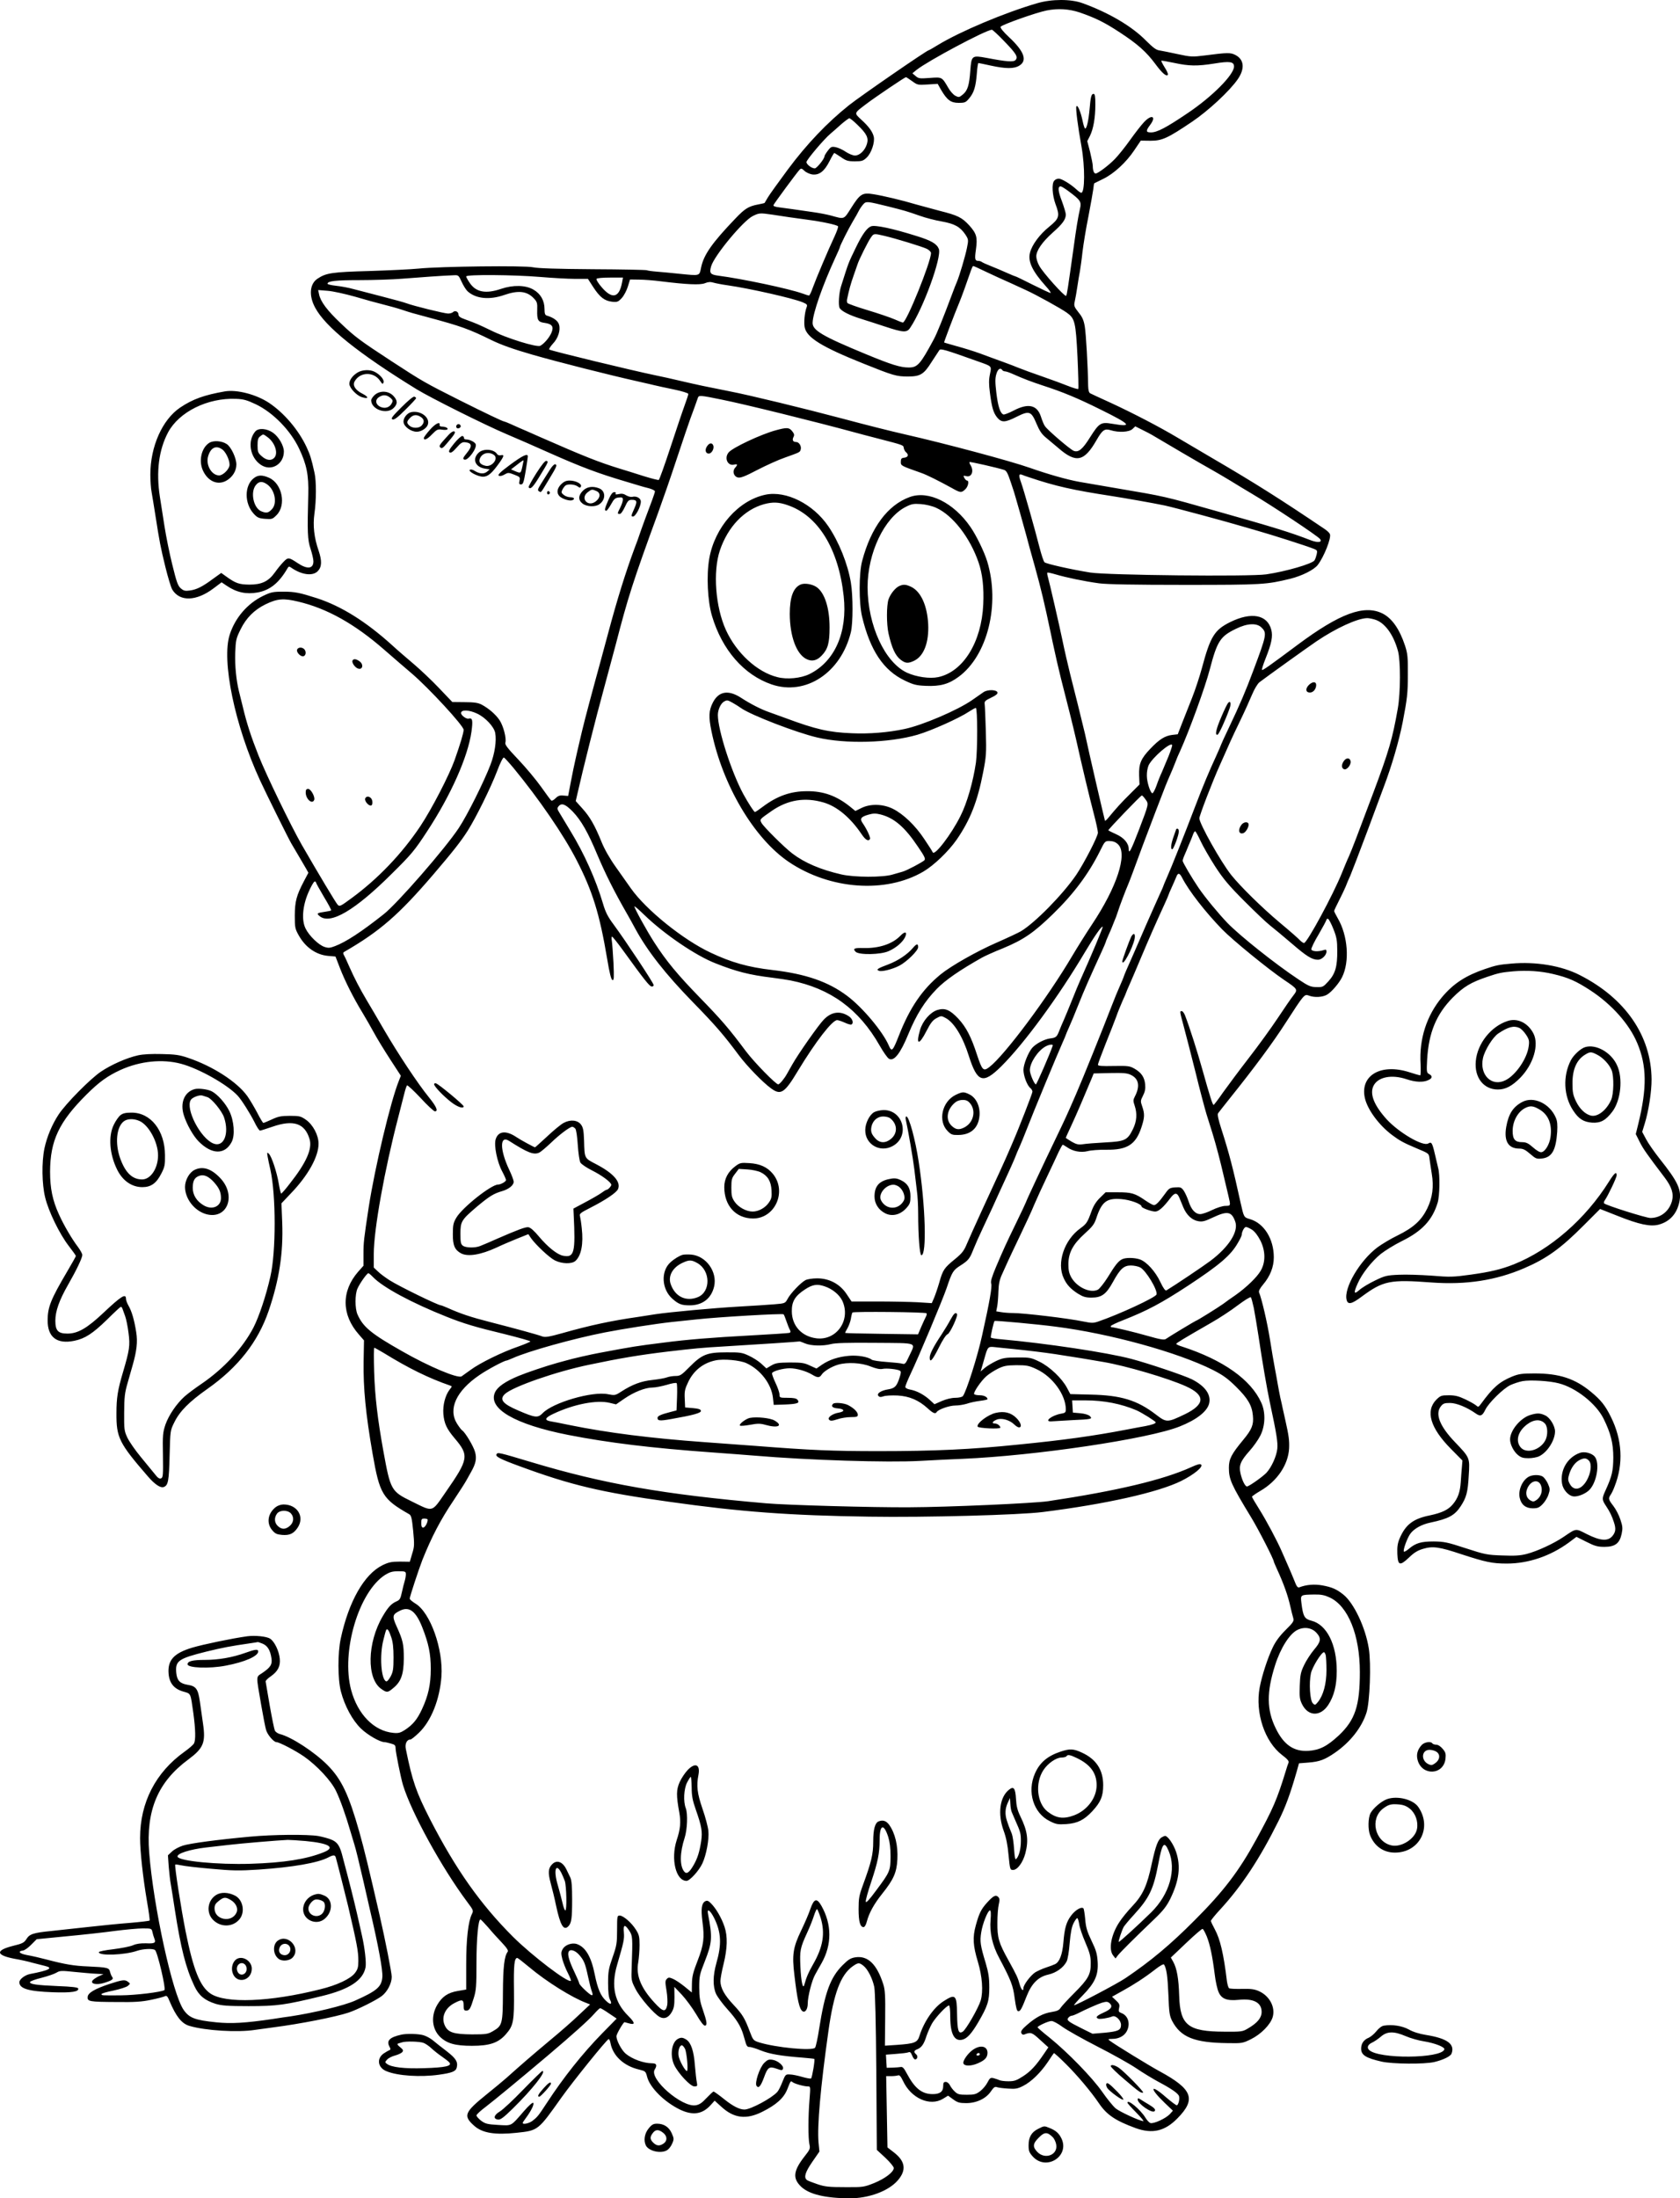 <?xml version="1.0" encoding="UTF-8"?>
<svg xmlns="http://www.w3.org/2000/svg" version="1.0" viewBox="0 0 1308.439 1711.156" preserveAspectRatio="xMidYMid meet">
  <g transform="translate(-339.904,1803.066) scale(0.1,-0.1)" fill="#000000" stroke="none">
    <path d="M11475 18005 c-248 -72 -596 -218 -772 -325 -36 -22 -67 -40 -70 -40 -14 0 -529 -355 -620 -427 -171 -136 -332 -305 -479 -503 -71 -96 -141 -193 -154 -215 -13 -22 -25 -42 -26 -44 -2 -2 -25 -7 -51 -12 -74 -14 -103 -32 -178 -111 -179 -187 -244 -279 -265 -377 -15 -71 -4 -68 -175 -51 -55 6 -131 13 -169 16 -39 3 -74 8 -79 11 -5 3 -194 7 -420 8 -281 2 -429 7 -466 15 -64 15 -723 7 -891 -10 -58 -6 -231 -14 -385 -19 -289 -8 -336 -15 -402 -59 -62 -40 -70 -132 -20 -225 79 -150 335 -356 792 -637 108 -66 532 -278 700 -349 83 -35 229 -99 325 -142 263 -117 390 -164 610 -229 41 -12 86 -26 100 -30 14 -4 46 -14 73 -20 26 -7 47 -18 47 -24 0 -6 -10 -36 -21 -66 -26 -68 -88 -236 -99 -270 -4 -14 -22 -63 -40 -110 -68 -184 -132 -387 -205 -660 -42 -157 -85 -314 -95 -350 -81 -298 -101 -378 -129 -500 -12 -52 -27 -115 -32 -140 -6 -25 -21 -97 -33 -160 l-22 -115 -37 3 c-28 3 -42 -2 -61 -21 -13 -13 -28 -22 -33 -18 -5 3 -40 51 -79 106 -39 55 -119 151 -178 213 -84 88 -106 117 -101 132 10 33 -16 132 -46 176 -31 45 -83 90 -139 120 -27 14 -58 19 -132 19 l-96 1 -104 109 c-56 59 -146 144 -198 188 -52 44 -129 110 -170 148 -202 182 -392 301 -582 363 -134 43 -172 51 -263 51 -81 0 -97 -4 -157 -33 -121 -59 -216 -168 -259 -299 -67 -202 39 -712 236 -1138 40 -88 224 -459 243 -490 9 -16 35 -59 56 -95 21 -36 47 -80 58 -99 l19 -34 -35 -66 c-58 -111 -70 -156 -71 -266 0 -93 2 -104 30 -154 52 -94 135 -152 228 -161 l59 -5 34 -88 c39 -102 108 -238 176 -349 26 -43 66 -113 89 -155 23 -43 80 -136 126 -207 l84 -129 -16 -41 c-64 -159 -185 -667 -234 -981 -38 -250 -41 -275 -41 -365 l0 -92 -41 -46 c-132 -151 -131 -335 5 -489 l40 -46 -3 -166 c-3 -206 16 -405 70 -716 55 -316 78 -353 285 -471 16 -9 21 -30 31 -129 10 -108 10 -123 -8 -179 l-18 -62 -78 1 c-65 0 -87 -5 -135 -28 -142 -70 -263 -282 -325 -571 -24 -110 -24 -315 1 -411 29 -113 91 -227 157 -290 52 -50 148 -105 182 -105 7 0 29 -5 50 -11 31 -8 37 -14 37 -37 0 -28 41 -232 58 -287 66 -215 302 -644 500 -909 48 -64 50 -68 36 -95 -28 -57 -44 -192 -44 -391 l0 -196 -65 -11 c-78 -13 -123 -44 -161 -109 -50 -86 -41 -186 22 -248 54 -52 118 -70 249 -70 138 0 205 23 263 89 61 69 66 100 64 342 -3 200 3 253 26 253 4 0 45 -32 92 -71 134 -113 333 -237 445 -279 l30 -12 -82 -77 c-44 -43 -150 -136 -235 -206 -141 -118 -215 -182 -337 -291 -25 -22 -91 -77 -146 -121 -181 -146 -191 -171 -101 -251 63 -55 161 -71 328 -53 170 18 167 17 351 276 90 126 349 447 366 453 5 2 12 -13 15 -32 19 -98 103 -177 223 -205 49 -12 51 -14 62 -56 21 -84 135 -197 257 -256 100 -47 174 -36 239 37 l30 33 53 -48 c97 -89 193 -101 317 -39 109 54 168 107 195 174 28 71 27 69 42 57 17 -13 89 -33 118 -33 22 0 22 0 14 -102 -11 -130 -11 -302 -1 -348 8 -33 5 -41 -38 -95 -88 -113 -94 -171 -26 -236 63 -59 187 -89 376 -90 149 -1 303 56 375 138 71 81 61 151 -31 221 l-48 37 -5 278 -5 277 39 0 c21 0 45 3 54 6 11 4 21 -8 38 -43 63 -136 210 -201 312 -139 l39 24 40 -29 c34 -25 50 -29 102 -29 80 0 155 36 192 92 22 32 31 38 47 32 12 -4 51 -9 87 -11 57 -4 74 -1 117 21 63 32 135 102 192 186 23 36 45 67 47 69 2 3 44 -35 94 -85 88 -87 195 -214 256 -304 62 -92 130 -137 288 -195 129 -46 226 -24 324 76 148 150 119 227 -139 367 -78 42 -350 209 -385 236 -19 14 -18 15 18 16 50 0 93 23 112 60 30 57 11 121 -42 141 -21 8 -24 13 -18 39 6 26 2 35 -24 59 l-31 29 77 43 c93 51 176 105 260 170 35 28 65 44 68 38 19 -30 28 -90 34 -234 5 -141 9 -165 29 -205 67 -127 172 -170 432 -173 112 -2 118 -1 181 30 79 39 152 113 170 172 23 77 -24 166 -108 203 -34 15 -64 19 -132 17 -49 -1 -93 1 -99 5 -6 4 -13 28 -17 54 -26 216 -53 328 -94 404 -17 31 -31 61 -31 66 0 6 33 47 74 91 167 182 307 394 452 686 55 110 91 208 142 385 l18 65 75 6 c86 7 126 22 206 77 118 82 207 194 245 312 26 83 37 378 18 498 -26 165 -117 356 -199 421 -53 42 -88 57 -163 71 -63 11 -124 6 -179 -15 -13 -5 -22 7 -39 52 -13 32 -35 85 -50 118 -15 33 -35 80 -46 105 -36 84 -122 245 -178 334 -31 49 -56 92 -56 96 0 4 30 25 66 46 130 76 215 201 223 328 3 63 -2 101 -29 221 -5 22 -13 60 -19 85 -5 25 -14 65 -20 90 -5 25 -15 74 -21 110 -6 36 -15 85 -20 110 -12 63 -27 153 -40 235 -21 131 -63 312 -85 366 -4 10 7 32 31 60 56 66 84 138 84 213 0 143 -76 265 -186 297 -48 14 -47 14 -73 129 -57 261 -90 388 -148 568 -25 77 -34 118 -27 127 5 7 45 58 89 113 195 243 340 439 438 592 143 221 145 224 180 211 43 -17 109 -13 143 8 35 21 94 90 116 136 60 121 45 323 -34 458 -15 26 -28 52 -28 56 0 5 17 41 38 82 21 41 44 90 52 109 7 19 23 58 36 85 12 28 72 185 134 350 61 165 118 318 126 339 62 163 119 358 148 506 35 182 40 224 40 370 1 137 -2 163 -22 225 -43 130 -102 213 -175 250 -143 71 -333 1 -662 -244 -228 -170 -270 -199 -277 -195 -3 2 9 42 28 89 47 118 58 173 44 225 -31 116 -155 139 -318 59 -124 -61 -156 -112 -222 -359 -17 -63 -51 -167 -76 -230 -25 -63 -60 -153 -79 -200 l-33 -85 -44 -5 c-56 -7 -101 -35 -170 -108 -73 -76 -90 -117 -87 -208 l3 -70 -75 -75 c-66 -65 -105 -108 -172 -189 -10 -12 -20 -20 -22 -18 -2 3 -128 544 -156 678 -7 30 -32 132 -55 225 -24 94 -50 197 -58 230 -17 67 -48 202 -65 285 -21 101 -100 445 -110 477 -5 17 -7 34 -5 36 3 3 33 -4 67 -14 77 -23 224 -54 337 -69 57 -8 274 -12 665 -12 608 0 636 2 825 48 89 22 185 70 213 108 48 63 106 209 94 239 -3 9 -21 26 -40 39 -344 232 -546 360 -877 553 -96 56 -220 129 -275 162 -138 82 -342 188 -515 268 -80 36 -152 70 -160 74 -10 5 -15 25 -16 57 -2 156 -17 408 -26 462 -8 49 -19 75 -49 111 -35 45 -37 52 -29 87 5 22 14 73 20 114 6 41 15 95 20 120 4 25 14 92 20 150 7 58 27 182 46 275 18 94 35 190 38 213 2 24 6 45 8 46 2 1 33 16 69 34 83 40 180 129 243 224 l50 74 75 -1 c91 0 133 19 323 147 128 86 295 241 358 333 56 82 49 153 -20 188 -38 19 -59 19 -237 -4 -96 -12 -108 -12 -210 10 -59 13 -124 26 -143 29 -26 3 -51 22 -105 76 -110 112 -288 217 -495 292 -90 33 -240 33 -355 -1z m332 -71 c124 -43 192 -76 314 -156 139 -91 206 -151 276 -245 54 -73 87 -101 98 -84 3 5 -8 31 -25 57 -16 26 -28 49 -26 52 2 2 47 -6 100 -17 116 -25 179 -26 312 -5 121 20 154 15 154 -23 0 -64 -171 -236 -364 -365 -166 -112 -235 -148 -283 -148 -40 0 -41 12 -8 56 53 69 15 89 -46 24 -21 -22 -69 -84 -107 -137 -38 -54 -92 -121 -118 -148 -49 -51 -134 -115 -152 -115 -13 0 -22 25 -22 58 0 14 -10 64 -21 110 l-22 84 21 41 c27 55 42 142 42 244 0 64 -3 83 -14 83 -17 0 -23 -23 -31 -120 -8 -87 -22 -150 -34 -150 -5 0 -14 28 -21 63 -15 71 -41 130 -48 108 -6 -16 12 -156 40 -311 28 -158 27 -360 -2 -360 -5 0 -21 11 -36 25 -45 42 -116 85 -139 85 -13 0 -29 -7 -36 -17 -20 -23 -14 -112 10 -179 36 -95 31 -113 -47 -177 -76 -61 -135 -141 -151 -203 -18 -68 18 -144 124 -262 26 -28 42 -52 36 -52 -6 0 -68 29 -140 65 -71 36 -131 65 -135 65 -3 0 -34 13 -68 28 -35 16 -90 39 -123 52 -33 13 -64 27 -70 32 -5 4 -17 8 -26 8 -27 0 -30 13 -19 89 13 95 5 123 -51 186 -59 64 -90 79 -233 115 -61 16 -142 38 -181 49 -106 32 -262 69 -334 80 -85 14 -103 3 -171 -104 -61 -96 -51 -92 -160 -62 -30 8 -91 20 -135 26 -142 21 -209 30 -263 37 -35 4 -52 10 -49 18 5 13 181 252 203 275 12 13 17 12 37 -7 13 -13 40 -25 60 -29 55 -8 96 23 136 102 18 36 35 65 38 65 2 0 25 -15 51 -32 41 -29 55 -33 109 -33 55 0 65 3 93 30 36 35 64 119 54 162 -9 38 -39 80 -98 133 -56 53 -58 47 42 123 63 48 298 207 307 207 3 0 24 -14 48 -31 41 -30 45 -31 120 -26 l79 5 26 -46 c47 -80 76 -102 137 -102 49 0 56 3 83 36 37 44 51 91 59 194 3 44 9 80 12 80 4 0 47 -9 97 -20 116 -25 180 -26 222 0 64 39 38 111 -80 221 -46 43 -69 72 -66 81 6 15 277 111 358 127 90 18 175 12 257 -15z m-586 -225 c93 -96 108 -121 88 -145 -15 -18 -69 -14 -226 16 -115 21 -118 19 -127 -100 -8 -113 -21 -154 -57 -184 -29 -24 -32 -25 -59 -11 -16 8 -41 36 -56 63 -49 84 -47 83 -143 76 -79 -6 -88 -5 -111 15 l-25 21 33 27 c87 69 536 309 586 312 5 1 49 -40 97 -90z m-1143 -651 c72 -69 87 -101 73 -148 -15 -50 -56 -90 -93 -90 -16 0 -48 13 -72 29 -23 16 -58 32 -78 36 -32 6 -38 4 -62 -28 -14 -18 -26 -38 -26 -44 0 -19 -60 -93 -75 -93 -25 0 -65 31 -65 49 0 17 136 178 186 220 16 14 54 46 83 73 30 26 60 48 65 48 6 0 35 -23 64 -52z m1645 -517 c90 -67 100 -81 88 -132 -16 -72 -30 -156 -50 -304 -47 -333 -52 -370 -59 -377 -10 -9 -182 182 -209 234 -13 22 -23 55 -23 73 0 45 46 112 129 186 75 66 101 102 101 140 0 12 -14 59 -31 105 -30 78 -33 114 -9 114 6 0 34 -17 63 -39z m-1408 -117 c131 -33 145 -37 245 -72 47 -17 125 -37 173 -45 100 -18 143 -41 184 -101 25 -39 26 -41 13 -105 -12 -61 -59 -220 -79 -266 -5 -11 -23 -56 -39 -100 -68 -182 -117 -303 -140 -345 -106 -197 -127 -220 -196 -220 -64 0 -135 22 -331 103 -344 142 -419 187 -417 246 2 74 77 289 176 504 20 42 36 80 36 83 0 10 65 140 100 199 20 33 42 72 49 87 8 15 23 37 34 49 22 24 29 23 192 -17z m-902 -64 c40 -6 99 -15 132 -20 33 -5 98 -14 145 -20 114 -15 229 -40 236 -51 3 -5 -9 -39 -26 -76 -49 -104 -145 -331 -170 -400 -12 -35 -26 -63 -30 -63 -4 0 -27 7 -51 16 -107 38 -471 115 -657 139 -61 8 -70 20 -54 74 25 83 249 353 324 390 49 24 54 25 151 11z m1642 -434 c39 -18 93 -44 120 -56 59 -26 133 -60 211 -96 84 -38 273 -143 320 -176 65 -46 71 -71 85 -346 6 -133 9 -245 6 -249 -4 -3 -41 8 -84 25 -43 17 -118 45 -168 62 -104 36 -191 68 -220 80 -11 5 -63 25 -115 44 -52 19 -133 48 -180 66 -47 17 -128 42 -180 56 -52 15 -96 27 -98 29 -2 2 82 225 118 310 16 37 67 179 85 233 9 28 20 52 23 52 4 0 39 -15 77 -34z m-4061 -88 c13 -29 34 -63 47 -75 64 -58 170 -69 287 -28 107 37 174 30 227 -25 27 -28 30 -37 28 -93 -2 -79 6 -93 59 -100 57 -8 72 -29 52 -76 -16 -38 -57 -86 -87 -102 -26 -14 -260 58 -383 119 -98 47 -113 54 -206 88 -34 12 -48 22 -48 36 0 23 -27 35 -43 19 -6 -6 -23 -11 -38 -11 -28 0 -272 60 -324 80 -15 6 -98 29 -184 51 -86 22 -188 49 -227 59 -38 11 -100 22 -137 26 -37 4 -67 11 -67 16 0 21 64 28 248 28 108 0 258 5 332 11 136 11 333 25 403 27 36 2 38 0 61 -50z m611 37 c94 -8 216 -15 271 -15 l102 0 42 -65 c51 -78 87 -106 146 -113 40 -4 47 -2 76 29 17 19 38 59 47 89 l17 55 69 -1 c39 0 115 -6 170 -13 202 -25 307 -30 344 -15 24 10 43 12 65 5 17 -5 67 -15 111 -21 169 -24 512 -101 587 -133 33 -14 37 -19 29 -39 -15 -40 -22 -116 -15 -154 15 -81 134 -154 459 -284 232 -93 255 -100 345 -100 97 0 124 16 186 115 27 42 54 82 59 90 10 14 39 6 305 -89 107 -38 102 -33 89 -99 -9 -42 -9 -79 0 -144 15 -116 27 -156 57 -193 34 -40 61 -39 152 7 98 49 113 43 154 -55 22 -53 41 -81 70 -105 22 -18 66 -55 99 -83 139 -121 202 -108 299 62 45 78 62 90 109 76 64 -20 144 -15 170 9 l22 21 52 -26 c29 -14 63 -32 77 -40 83 -50 406 -239 463 -270 38 -21 105 -61 150 -88 45 -28 118 -72 162 -98 158 -93 512 -328 534 -354 22 -26 -14 -32 -68 -12 -163 63 -286 101 -726 225 -427 121 -406 116 -795 182 -129 22 -257 44 -285 49 -94 17 -240 58 -385 109 -150 53 -654 188 -975 261 -106 24 -297 72 -480 121 -309 82 -729 184 -885 214 -197 39 -239 48 -360 76 -110 26 -153 35 -220 49 -174 36 -812 190 -823 200 -4 3 8 23 27 44 42 43 62 106 49 150 -8 29 -43 55 -95 70 -14 4 -18 16 -18 51 0 65 -30 119 -86 151 -61 36 -158 38 -253 6 -117 -40 -193 -26 -241 43 -17 24 -30 48 -30 54 0 16 372 13 575 -4z m639 -42 c-22 -121 -77 -134 -159 -38 -26 30 -44 59 -40 65 4 6 48 10 106 10 l100 0 -7 -37z m-2079 -112 c77 -23 176 -50 221 -61 44 -11 109 -29 145 -41 69 -23 81 -26 204 -59 253 -68 315 -90 490 -176 78 -38 171 -71 320 -114 194 -56 597 -158 825 -209 52 -12 111 -25 130 -30 19 -5 86 -19 148 -32 62 -13 112 -28 112 -35 0 -6 -14 -49 -31 -95 -17 -46 -66 -193 -110 -326 -44 -134 -84 -245 -89 -248 -4 -3 -57 11 -116 29 -60 19 -145 46 -189 59 -165 51 -276 95 -620 246 -77 34 -149 66 -160 70 -11 5 -41 18 -67 30 -26 12 -50 21 -53 21 -10 0 -150 67 -346 165 -272 137 -288 146 -529 303 -245 160 -287 191 -396 295 -108 102 -159 171 -170 227 l-7 33 74 -6 c41 -3 136 -24 214 -46z m5040 -571 c3 -5 13 -10 21 -10 8 0 36 -9 62 -21 80 -36 150 -62 232 -89 155 -50 273 -99 452 -188 235 -116 253 -138 89 -110 -88 15 -101 7 -172 -105 -58 -93 -90 -120 -127 -106 -27 10 -206 163 -225 193 -8 11 -22 45 -31 74 -30 91 -99 106 -212 47 -38 -20 -74 -33 -80 -31 -25 10 -42 62 -55 168 -10 84 -10 115 0 147 11 39 32 53 46 31z m-2185 -230 c180 -36 734 -173 1035 -255 33 -9 119 -32 190 -50 193 -50 190 -49 193 -72 2 -12 10 -27 18 -33 22 -19 16 -38 -13 -42 -23 -2 -28 -8 -28 -32 0 -31 -1 -30 160 -87 41 -14 137 -62 237 -117 67 -38 75 -39 105 -10 23 21 32 68 13 68 -5 0 -14 9 -20 20 -10 19 -9 20 16 14 41 -10 60 41 32 86 -7 10 -10 21 -8 24 5 4 216 -44 269 -61 19 -6 29 -26 53 -98 17 -49 34 -103 38 -120 5 -16 19 -68 33 -115 13 -47 34 -121 46 -165 11 -44 43 -159 70 -255 47 -168 76 -291 121 -505 11 -55 25 -118 30 -140 5 -22 14 -65 21 -95 7 -30 21 -89 31 -130 49 -189 97 -383 118 -475 47 -211 103 -445 136 -571 19 -71 34 -141 34 -155 0 -29 -107 -236 -168 -327 -105 -154 -322 -375 -433 -441 -23 -13 -106 -52 -186 -87 -154 -67 -356 -181 -438 -248 -143 -117 -240 -259 -325 -476 -48 -122 -56 -131 -79 -77 -46 107 -204 296 -323 385 -147 111 -324 172 -583 202 -190 22 -320 59 -481 135 -214 100 -503 333 -621 500 -23 33 -76 108 -118 167 -47 66 -89 140 -111 195 -52 128 -90 195 -149 260 l-52 58 15 65 c39 174 141 580 204 809 38 141 80 297 93 346 95 366 131 481 330 1025 31 85 97 274 145 420 48 146 96 285 105 310 22 59 52 141 59 163 7 22 16 22 186 -13z m2395 -605 c205 -69 339 -99 645 -146 103 -16 319 -54 410 -73 71 -15 479 -125 620 -167 36 -10 81 -24 100 -29 113 -32 380 -117 443 -142 25 -10 27 -14 21 -42 -4 -17 -11 -38 -17 -47 -17 -27 -224 -87 -375 -109 -125 -19 -1244 -7 -1372 14 -150 24 -344 68 -356 80 -7 6 -24 58 -39 116 -37 146 -122 445 -144 507 -20 54 -17 68 8 58 9 -4 34 -13 56 -20z m-5695 -967 c226 -53 442 -174 674 -377 67 -58 161 -140 210 -181 134 -114 406 -409 406 -440 0 -24 -26 -110 -70 -235 -43 -120 -179 -383 -267 -515 -143 -214 -330 -410 -535 -560 -87 -64 -94 -68 -109 -52 -15 16 -143 230 -280 467 -85 149 -277 544 -337 696 -57 144 -91 248 -121 374 -12 50 -26 106 -31 125 -21 86 -32 196 -29 297 4 103 7 114 42 185 43 88 107 152 193 194 92 45 141 49 254 22z m8383 -139 c78 -21 148 -114 184 -246 21 -76 20 -324 -1 -445 -42 -239 -70 -335 -193 -663 -120 -321 -167 -443 -188 -490 -13 -27 -37 -86 -55 -130 -65 -163 -271 -545 -295 -545 -6 0 -20 10 -31 21 -10 12 -82 75 -159 139 -137 115 -305 280 -377 370 -79 99 -248 399 -248 441 0 21 103 289 161 417 12 26 30 67 41 92 11 25 29 65 40 90 11 25 46 99 78 165 32 66 72 155 90 198 19 45 43 85 58 97 55 42 374 271 445 319 151 102 317 178 392 180 11 1 37 -4 58 -10z m-878 -64 c42 -41 39 -58 -64 -332 -60 -161 -103 -262 -193 -451 -32 -67 -58 -124 -58 -126 0 -2 -17 -42 -38 -88 -55 -119 -103 -233 -162 -388 -87 -228 -192 -492 -222 -558 -15 -34 -28 -65 -28 -67 0 -3 -16 -39 -35 -80 -19 -41 -64 -144 -101 -227 -36 -84 -75 -173 -86 -198 -11 -25 -26 -58 -33 -75 -7 -16 -22 -51 -34 -77 -11 -26 -21 -50 -21 -53 0 -2 -13 -33 -28 -67 -16 -35 -43 -101 -61 -148 -75 -194 -228 -574 -283 -700 -77 -177 -80 -182 -158 -345 -98 -203 -230 -485 -230 -491 0 -2 -33 -73 -74 -157 -85 -175 -98 -204 -160 -349 -33 -79 -43 -113 -37 -129 8 -23 -12 -139 -70 -399 -35 -164 -125 -446 -151 -477 -6 -7 -32 -13 -59 -13 -30 0 -70 -10 -105 -25 l-57 -25 -38 35 c-46 41 -101 70 -151 79 -23 4 -38 13 -38 21 0 8 18 52 39 97 66 138 250 577 283 673 42 125 50 138 106 174 63 40 74 54 102 126 13 33 48 112 78 175 55 117 84 179 120 260 11 25 39 86 62 135 23 50 51 112 62 139 10 27 28 70 40 95 11 25 36 86 55 135 49 127 232 569 279 674 13 29 24 55 24 57 0 2 11 28 24 57 13 29 47 109 74 178 45 113 86 206 181 413 17 37 31 70 31 72 0 3 9 27 21 53 12 26 25 57 30 70 5 12 13 32 18 45 6 12 17 42 25 67 15 48 60 166 81 215 7 17 22 55 33 85 43 119 116 313 178 475 85 222 87 226 117 295 9 19 25 59 37 89 11 30 29 73 40 95 72 159 195 497 231 635 58 222 82 258 204 317 89 44 163 47 200 9z m-6110 -669 c64 -30 132 -102 141 -151 11 -61 -3 -158 -37 -247 -50 -131 -181 -394 -247 -493 -106 -160 -478 -587 -585 -671 -173 -137 -294 -216 -379 -248 -39 -15 -52 -16 -82 -6 -45 15 -118 85 -146 141 -34 65 -25 177 21 283 19 44 40 81 47 84 6 2 12 -1 12 -6 0 -5 28 -55 61 -111 34 -56 60 -104 57 -107 -3 -3 -23 -7 -44 -10 -67 -10 -72 -13 -45 -35 83 -68 276 46 562 331 152 150 177 180 275 330 185 282 317 579 345 775 12 89 8 110 -22 102 -18 -5 -59 25 -59 43 0 28 62 26 125 -4z m5385 -332 c-18 -44 -41 -99 -52 -124 -12 -25 -31 -72 -42 -105 -12 -33 -26 -59 -32 -59 -16 3 -43 87 -43 137 -1 27 6 63 14 81 29 60 174 185 183 157 2 -5 -11 -44 -28 -87z m-5101 -92 c199 -242 390 -520 491 -717 124 -241 179 -418 238 -769 18 -109 31 -161 41 -164 12 -4 13 18 8 134 -4 77 -10 154 -13 172 -3 17 -2 32 2 32 5 -1 45 -51 89 -112 160 -221 201 -273 218 -276 10 -2 17 3 17 11 0 15 -214 338 -311 470 -45 60 -64 96 -84 165 -56 188 -146 389 -255 567 -40 66 -80 132 -88 146 -14 23 -14 30 -3 43 24 29 53 18 111 -41 65 -68 118 -160 190 -333 64 -151 130 -284 234 -465 13 -22 40 -71 61 -110 95 -176 237 -357 455 -580 173 -177 238 -253 354 -409 63 -84 185 -210 250 -257 76 -56 105 -38 210 137 139 229 267 394 305 394 9 0 36 -9 60 -20 23 -11 47 -17 52 -14 18 11 8 43 -18 62 -68 47 -138 39 -199 -25 -40 -41 -196 -263 -243 -346 -12 -20 -30 -54 -42 -74 -22 -40 -58 -83 -69 -83 -19 0 -187 172 -251 257 -135 181 -193 247 -359 418 -175 180 -261 284 -354 428 -59 91 -156 267 -156 282 0 5 35 -25 78 -67 152 -147 399 -316 554 -376 162 -64 262 -90 443 -112 50 -6 113 -16 140 -21 312 -62 534 -224 695 -507 29 -51 62 -98 73 -103 39 -22 89 42 150 191 63 153 128 257 222 353 67 69 179 146 351 243 23 13 96 46 164 73 159 66 239 120 388 265 164 159 279 314 367 490 40 81 40 81 79 80 26 -1 46 -9 64 -27 74 -75 -11 -333 -204 -622 -44 -66 -113 -176 -154 -245 -192 -326 -527 -774 -645 -865 -47 -36 -56 -27 -96 93 -46 142 -85 217 -146 283 -65 69 -104 86 -163 68 -55 -17 -114 -84 -135 -154 -35 -120 -9 -125 50 -9 32 62 48 83 77 99 37 20 38 20 73 1 65 -35 133 -146 180 -296 66 -206 110 -220 252 -80 179 178 446 542 653 891 72 121 129 203 137 196 4 -5 -89 -226 -177 -422 -10 -22 -37 -87 -60 -145 -23 -58 -52 -127 -64 -155 -12 -27 -29 -66 -36 -85 -20 -52 -26 -57 -75 -63 -45 -7 -106 -39 -137 -73 -30 -35 -68 -128 -68 -171 0 -46 28 -121 54 -142 9 -7 16 -20 16 -28 0 -13 -106 -286 -156 -400 -8 -18 -20 -48 -28 -65 -25 -59 -82 -184 -209 -458 -49 -107 -102 -224 -117 -260 -22 -54 -37 -74 -93 -120 -85 -69 -95 -84 -123 -184 -13 -45 -32 -99 -41 -120 l-17 -39 -111 7 c-60 3 -201 6 -312 6 l-202 0 -38 57 c-52 79 -135 123 -229 123 -37 0 -77 -6 -92 -14 -36 -19 -116 -102 -139 -146 -19 -35 -21 -35 -104 -42 -46 -4 -172 -12 -279 -18 -193 -11 -530 -42 -645 -59 -33 -5 -94 -15 -135 -21 -210 -30 -374 -65 -593 -127 -104 -29 -132 -33 -155 -25 -29 12 -212 62 -407 112 -149 38 -230 65 -332 111 -24 10 -46 19 -50 19 -22 0 -324 147 -401 196 -31 20 -72 50 -89 67 l-33 31 0 106 c0 188 84 656 191 1065 17 66 38 147 46 180 8 33 18 63 22 67 4 4 51 -40 105 -97 53 -58 104 -105 112 -105 28 0 13 36 -47 110 -87 107 -240 338 -349 525 -51 88 -112 192 -135 230 -53 89 -96 172 -135 260 -17 39 -35 79 -42 90 -8 15 -8 21 3 27 277 160 424 288 694 603 153 179 215 258 267 340 65 103 179 334 228 462 25 67 47 110 54 107 6 -3 40 -40 75 -82z m4921 -243 c27 -37 27 -34 -49 -234 -63 -164 -81 -198 -81 -154 0 45 -37 89 -98 116 -31 14 -59 28 -61 30 -5 4 250 269 261 272 4 0 16 -13 28 -30z m429 -324 c19 -41 70 -130 113 -197 65 -100 108 -151 230 -273 82 -82 172 -168 201 -190 28 -22 103 -84 167 -139 116 -100 158 -126 204 -126 29 0 66 35 66 63 0 16 -4 18 -22 12 -43 -14 -92 -11 -96 6 -1 9 24 62 58 118 33 57 60 107 60 113 0 5 6 8 13 6 6 -3 25 -38 41 -79 25 -63 30 -88 30 -169 1 -122 -15 -179 -69 -238 -40 -44 -44 -46 -93 -45 -45 1 -62 8 -137 58 -183 121 -460 342 -556 441 -70 73 -176 201 -226 275 -51 75 -123 197 -123 209 0 7 7 28 16 48 9 21 21 48 26 62 6 14 14 34 19 45 5 11 13 32 19 48 5 15 13 27 17 27 5 -1 23 -34 42 -75z m-143 -287 c52 -102 181 -267 312 -402 83 -85 359 -310 482 -393 107 -72 108 -74 73 -120 -17 -21 -72 -101 -123 -178 -51 -77 -152 -216 -225 -310 -72 -93 -162 -214 -200 -267 -37 -54 -71 -98 -74 -98 -8 0 -30 70 -86 270 -41 147 -101 335 -137 428 -7 17 -18 32 -25 32 -17 0 -17 2 17 -125 16 -60 57 -218 90 -350 32 -132 71 -278 85 -325 15 -47 36 -114 47 -150 29 -94 62 -221 87 -330 12 -52 29 -122 37 -156 19 -81 19 -79 -23 -80 -22 0 -66 -14 -103 -32 -36 -18 -77 -32 -93 -32 -38 0 -70 34 -91 100 -10 30 -27 67 -38 83 -18 25 -25 28 -66 25 -42 -3 -49 -7 -78 -48 -47 -65 -71 -90 -88 -90 -7 0 -37 16 -66 36 -81 56 -109 64 -215 64 l-95 0 -43 -42 c-30 -29 -51 -62 -66 -103 -32 -89 -39 -100 -87 -135 -127 -91 -187 -271 -130 -390 23 -50 54 -83 110 -119 41 -25 60 -31 106 -31 79 0 114 26 166 120 57 104 85 130 141 130 24 0 57 -7 72 -15 45 -23 139 -179 127 -211 -9 -24 -292 -155 -453 -210 -38 -13 -52 -13 -116 0 -120 25 -465 66 -550 66 -29 0 -69 3 -91 7 l-38 6 8 41 c4 23 8 75 9 117 2 55 9 89 28 130 13 29 35 77 47 104 13 28 56 120 97 205 41 85 90 191 108 236 19 44 64 143 101 220 36 76 77 163 90 192 14 28 27 52 30 52 3 0 18 -9 33 -19 45 -32 107 -44 160 -31 25 7 92 12 147 11 162 -2 229 40 273 175 25 76 26 104 6 162 -14 40 -14 45 6 84 16 31 20 54 17 88 -6 56 -29 91 -83 122 -37 21 -50 23 -162 21 -95 -2 -123 0 -123 10 0 7 27 80 60 163 33 82 70 176 82 209 11 33 34 88 49 123 16 34 29 65 29 67 0 2 11 28 24 57 13 29 54 125 91 213 64 152 114 266 184 418 17 37 31 70 31 72 0 2 11 29 25 59 14 30 29 66 35 80 13 35 26 33 46 -6z m-1008 -1307 c-24 -70 -125 -301 -131 -301 -12 0 -47 81 -47 110 0 58 62 152 122 185 28 16 61 19 56 6z m608 -227 c63 -30 74 -88 31 -170 -13 -25 -13 -34 -1 -69 21 -62 17 -123 -14 -185 -42 -85 -61 -94 -215 -102 -73 -4 -151 -10 -174 -14 -35 -5 -51 -1 -88 20 -25 15 -45 28 -45 30 0 3 20 46 44 98 37 79 99 224 159 368 l14 35 127 3 c103 2 133 0 162 -14z m378 -956 c8 -18 22 -52 31 -75 25 -60 68 -100 116 -108 33 -6 52 -1 115 29 113 53 146 47 174 -34 26 -76 -50 -196 -194 -304 -56 -42 -278 -191 -343 -230 -8 -4 -24 17 -47 66 -38 81 -106 156 -158 175 -43 15 -114 16 -141 1 -29 -15 -52 -44 -112 -142 -28 -44 -62 -87 -75 -94 -58 -30 -161 17 -206 93 -18 32 -24 56 -24 104 0 90 35 156 127 239 59 53 75 74 89 116 43 132 81 162 195 153 69 -5 159 -38 159 -58 0 -11 77 -39 106 -39 27 0 64 33 117 103 34 46 53 47 71 5z m567 -250 c21 -14 45 -46 64 -83 41 -81 42 -170 2 -237 -29 -50 -111 -129 -196 -189 -31 -21 -75 -52 -97 -69 -44 -31 -203 -130 -210 -130 -4 0 -210 -124 -235 -142 -13 -9 -44 -4 -145 25 -105 30 -260 67 -280 67 -2 0 -4 4 -4 8 0 5 44 26 98 47 187 74 295 131 507 270 243 160 331 235 385 331 17 28 30 56 30 62 0 24 20 62 33 62 8 0 29 -10 48 -22z m-6846 -369 c78 -80 299 -199 570 -307 135 -54 225 -81 458 -137 108 -27 197 -52 197 -56 0 -3 -42 -21 -92 -39 -129 -44 -301 -129 -373 -182 -33 -24 -65 -47 -71 -51 -30 -18 -256 77 -462 195 -244 138 -306 190 -349 288 -20 46 -20 155 0 200 18 41 74 120 85 120 4 0 21 -14 37 -31z m3516 -71 c61 -20 115 -65 138 -112 69 -148 -42 -311 -200 -293 -116 14 -192 97 -193 210 -1 77 25 120 103 171 58 38 94 44 152 24z m3343 -168 c8 -41 24 -138 36 -215 31 -209 67 -418 90 -525 52 -242 62 -306 57 -357 -6 -58 -45 -144 -85 -187 -31 -32 -136 -106 -151 -106 -15 0 -39 49 -51 104 -13 60 0 93 71 173 30 33 68 87 84 119 39 77 42 182 7 257 -81 179 -296 331 -614 435 -27 8 -48 18 -48 22 0 6 54 39 270 163 64 36 158 98 209 137 52 39 97 67 102 63 4 -4 14 -42 23 -83z m-2549 -42 c3 -3 2 -14 -4 -25 -5 -10 -22 -45 -36 -78 l-26 -61 -282 4 c-155 2 -283 5 -285 7 -2 1 6 18 17 36 11 19 23 52 27 74 3 22 9 44 12 49 5 9 567 4 577 -6z m-1091 -62 c9 -26 21 -57 27 -67 7 -14 6 -20 -3 -23 -7 -3 -148 -12 -313 -21 -282 -15 -491 -32 -665 -55 -216 -27 -241 -31 -502 -80 -66 -12 -211 -45 -258 -59 -19 -5 -51 -14 -70 -19 -90 -25 -235 -74 -303 -102 -103 -43 -162 -84 -182 -126 -60 -127 153 -251 570 -333 312 -61 647 -102 1120 -136 116 -8 264 -20 330 -25 425 -36 1038 -55 1290 -41 105 6 253 13 330 16 567 24 1450 155 1692 252 131 52 213 116 229 178 17 69 -30 136 -134 189 -58 29 -339 124 -472 159 -189 50 -663 121 -1018 153 -39 3 -74 9 -76 13 -4 6 22 122 29 129 4 5 340 -26 475 -44 424 -54 950 -199 1225 -337 80 -41 115 -66 181 -131 93 -92 124 -146 131 -225 7 -71 -8 -107 -75 -188 -92 -111 -112 -149 -112 -217 0 -91 18 -131 173 -386 57 -93 177 -328 177 -345 0 -3 11 -28 24 -57 53 -115 87 -210 106 -298 7 -30 16 -68 21 -83 7 -25 2 -34 -60 -95 -46 -46 -77 -88 -99 -134 -41 -85 -85 -222 -102 -312 -37 -197 39 -424 175 -527 40 -30 54 -47 50 -58 -4 -9 -14 -38 -22 -66 -69 -225 -99 -293 -230 -533 -135 -247 -255 -404 -478 -627 -192 -193 -342 -318 -540 -452 -63 -43 -394 -217 -401 -211 -2 2 28 37 67 76 97 100 123 159 117 261 -4 63 -12 91 -48 165 -34 71 -44 104 -49 167 -4 43 -10 81 -14 85 -15 15 -62 -12 -94 -54 -39 -51 -53 -99 -62 -212 -8 -94 -30 -151 -64 -168 -12 -6 -44 -18 -72 -27 -27 -9 -65 -26 -83 -37 -35 -22 -92 -97 -92 -122 0 -31 -17 -15 -29 27 -15 54 -23 71 -87 187 -77 138 -88 177 -87 295 0 55 5 119 11 143 8 34 7 45 -5 57 -18 19 -38 9 -86 -44 -47 -52 -62 -83 -88 -177 -26 -94 -22 -158 16 -284 34 -113 43 -229 22 -301 -18 -59 -114 -227 -140 -243 -33 -21 -42 8 -44 136 -2 151 -12 161 -104 102 -78 -49 -153 -158 -189 -271 -16 -52 -38 -60 -177 -70 l-92 -6 2 214 c2 176 -1 223 -15 265 -50 156 -120 223 -216 209 -38 -6 -55 -16 -102 -63 -94 -95 -136 -209 -181 -492 -11 -74 -26 -141 -32 -149 -22 -26 -305 1 -437 42 -43 14 -46 17 -71 83 -39 104 -56 133 -126 208 -71 75 -103 132 -103 186 0 19 11 80 25 135 29 120 32 212 7 287 -22 67 -66 143 -104 181 -22 23 -31 26 -47 18 -28 -16 -34 -60 -21 -160 17 -124 10 -179 -38 -303 -34 -87 -43 -121 -44 -177 l-1 -70 -56 46 c-31 25 -71 52 -90 60 -30 13 -36 13 -49 -1 -13 -13 -13 -25 -2 -90 7 -41 9 -91 6 -111 -12 -60 -33 -56 -99 16 -108 117 -146 213 -127 316 5 31 10 91 10 133 0 67 -4 82 -29 121 -34 54 -98 109 -126 109 -19 0 -20 -6 -20 -112 0 -103 -3 -122 -35 -213 -31 -89 -35 -111 -35 -201 0 -68 5 -110 14 -127 21 -39 5 -45 -30 -11 -42 39 -65 93 -88 206 -27 137 -72 213 -139 236 -38 13 -93 -6 -111 -40 -13 -23 -13 -34 -2 -79 8 -28 27 -77 43 -107 15 -30 26 -57 23 -60 -20 -20 -302 195 -451 343 -253 253 -445 524 -646 915 -108 212 -137 294 -188 545 -9 41 7 75 35 75 7 0 37 24 67 53 95 91 162 259 175 438 15 212 -86 497 -202 567 -24 15 -45 32 -45 39 0 15 70 227 99 302 72 179 141 312 243 463 43 65 87 133 98 153 11 19 28 50 38 68 37 65 45 105 31 155 -12 45 -77 153 -100 168 -6 3 -24 27 -40 52 -72 114 -7 256 174 379 62 43 194 113 211 113 4 0 25 9 49 19 117 53 471 152 717 200 143 28 393 67 520 81 58 6 143 15 190 20 172 19 672 48 682 40 3 -3 13 -27 22 -54z m144 -172 c45 -20 141 -22 202 -6 32 9 131 12 345 10 344 -3 316 8 264 -105 -25 -55 -32 -63 -50 -58 -11 4 -67 10 -124 14 -57 4 -110 12 -117 18 -28 22 -110 36 -176 30 -83 -7 -153 -30 -211 -69 l-43 -30 -51 23 c-43 21 -65 24 -156 24 -91 -1 -111 -4 -144 -23 l-39 -23 -40 37 c-22 20 -66 48 -97 62 -51 24 -67 27 -176 26 -149 0 -189 -16 -288 -116 -60 -61 -71 -68 -106 -68 -22 0 -52 -5 -68 -11 -15 -6 -66 -15 -112 -20 -88 -9 -157 -35 -244 -91 -46 -30 -50 -30 -103 -20 -121 25 -430 -65 -509 -148 -37 -38 -57 -36 -189 21 -122 52 -150 86 -104 129 62 57 400 175 658 228 237 50 393 76 610 102 205 24 265 30 440 40 267 16 585 37 588 39 1 0 19 -6 40 -15z m1622 -44 c117 -12 234 -26 328 -40 186 -29 225 -35 375 -61 176 -30 505 -127 642 -189 153 -69 151 -140 -6 -217 -140 -67 -144 -67 -229 -2 -145 111 -271 149 -505 154 l-160 4 -25 47 c-39 75 -135 166 -215 205 -66 32 -75 34 -175 33 -92 0 -112 -4 -162 -27 -31 -15 -71 -39 -89 -54 l-33 -28 8 25 c4 14 14 50 23 80 24 86 27 90 76 85 23 -3 89 -9 147 -15z m-4902 -31 c193 -119 350 -196 515 -253 18 -6 18 -7 -2 -32 -34 -44 -54 -120 -49 -189 7 -76 25 -115 88 -190 114 -134 109 -162 -69 -418 -113 -163 -93 -158 -268 -72 -158 77 -163 88 -218 390 -45 249 -66 426 -72 618 -3 103 -3 187 1 187 3 0 37 -19 74 -41z m2826 -80 c109 -51 193 -161 205 -269 l6 -55 90 3 c96 4 116 12 95 37 -9 11 -31 15 -76 15 -62 0 -64 1 -64 26 0 14 -14 55 -31 90 -17 36 -29 70 -27 76 6 16 85 38 138 38 53 0 129 -22 175 -50 41 -25 57 -25 73 0 16 26 77 63 128 78 73 21 183 15 253 -14 44 -17 72 -23 93 -19 31 7 116 -2 136 -14 10 -6 9 -18 -4 -57 -21 -65 -37 -80 -87 -88 -57 -9 -92 -33 -77 -51 9 -10 18 -11 41 -3 17 6 66 8 109 6 91 -5 163 -36 232 -98 43 -40 62 -48 72 -31 13 21 99 51 145 51 27 0 67 7 90 14 22 8 68 18 101 22 33 4 60 10 60 13 0 17 -27 31 -61 31 -21 0 -40 4 -43 9 -8 12 53 102 95 139 19 17 59 43 89 58 47 23 68 27 145 28 80 0 97 -3 157 -31 125 -58 228 -200 228 -313 0 -23 -5 -28 -34 -33 -76 -12 -143 -66 -75 -60 13 1 83 5 154 9 157 7 165 9 142 32 -11 10 -40 19 -75 22 l-57 5 -3 48 -3 47 105 0 c142 0 276 -26 396 -77 43 -19 150 -86 150 -94 0 -9 -28 -19 -80 -29 -25 -4 -92 -17 -150 -28 -251 -48 -484 -81 -840 -116 -369 -38 -654 -51 -1085 -51 -370 0 -528 7 -965 41 -102 8 -279 21 -395 29 -417 30 -755 73 -1045 132 -69 14 -137 28 -153 30 -51 9 -44 28 23 59 159 75 336 109 437 85 l50 -12 64 44 c75 52 164 87 220 87 23 0 72 10 111 21 38 12 73 18 77 13 4 -5 5 -55 3 -110 l-4 -102 -46 -12 c-74 -19 -102 -31 -102 -46 0 -23 17 -25 102 -10 177 31 239 48 236 65 -2 12 -19 17 -63 21 l-60 5 -3 68 c-3 58 1 76 28 132 42 87 115 146 210 166 62 14 193 2 244 -22z m-2484 -1218 c0 -24 -21 -61 -35 -61 -11 0 -15 10 -15 35 0 31 3 35 25 35 14 0 25 -4 25 -9z m-170 -425 c0 -12 -4 -36 -9 -52 -5 -16 -15 -55 -22 -88 -11 -51 -17 -60 -43 -71 -39 -17 -65 -45 -106 -115 -122 -207 -127 -488 -10 -567 42 -29 48 -29 91 7 62 50 82 108 83 230 0 112 -6 141 -57 253 -35 78 -32 91 27 120 72 36 124 -3 174 -130 50 -127 66 -207 66 -323 0 -121 -19 -208 -69 -315 -37 -79 -70 -119 -132 -160 -36 -23 -51 -27 -91 -23 -150 14 -277 144 -328 333 -80 298 59 766 265 897 36 22 56 28 103 28 54 0 58 -2 58 -24z m7195 -180 c144 -67 235 -293 235 -581 0 -263 -37 -373 -164 -493 -92 -85 -149 -114 -237 -120 -113 -7 -192 47 -254 175 -71 144 -72 282 -5 492 43 135 114 246 175 275 54 26 112 16 148 -24 38 -43 34 -68 -20 -131 -25 -30 -60 -83 -77 -119 -27 -56 -31 -78 -34 -162 -3 -83 -1 -104 17 -141 47 -97 142 -101 204 -9 46 70 67 154 67 266 0 207 -78 361 -197 391 -54 14 -65 32 -78 137 -8 66 -9 65 100 67 54 1 81 -5 120 -23z m-7309 -309 c13 -37 18 -82 18 -157 0 -90 -3 -111 -22 -148 -13 -24 -28 -42 -35 -39 -40 13 -53 203 -22 322 9 39 19 73 22 78 9 15 22 -4 39 -56z m7278 -139 c3 -13 6 -66 6 -118 0 -105 -24 -195 -66 -247 -21 -26 -24 -27 -40 -11 -23 22 -31 159 -15 234 11 49 82 164 102 164 3 0 9 -10 13 -22z m-4762 -2049 c54 -111 59 -202 16 -351 -27 -97 -28 -180 -2 -238 12 -25 52 -79 90 -121 68 -75 103 -130 123 -199 6 -19 14 -48 19 -65 6 -20 15 -29 27 -28 10 1 50 -11 89 -27 70 -28 157 -43 326 -56 47 -4 88 -8 91 -10 7 -4 -16 -142 -25 -152 -4 -3 -35 2 -69 12 -34 10 -77 19 -96 19 -33 2 -35 0 -58 -57 -12 -32 -30 -68 -40 -79 -44 -49 -208 -137 -256 -137 -39 0 -91 27 -157 80 -41 33 -79 60 -83 60 -5 0 -29 -23 -55 -50 -36 -39 -56 -52 -85 -57 -108 -17 -364 206 -319 278 21 34 15 49 -20 49 -66 0 -156 33 -206 75 -32 27 -72 102 -72 136 0 16 54 109 63 109 1 0 17 -4 34 -9 51 -15 49 4 -4 57 -108 106 -136 231 -88 397 53 182 57 200 53 253 -6 63 7 67 42 14 26 -40 27 -50 19 -277 -4 -109 -4 -111 30 -177 35 -69 146 -196 189 -218 35 -18 67 -5 92 37 18 31 22 53 22 118 l-1 80 58 -61 c31 -33 82 -102 112 -152 35 -60 59 -91 69 -89 19 3 15 31 -18 127 -21 60 -27 94 -27 170 0 88 3 102 42 200 59 150 62 188 26 374 -9 46 18 27 49 -35z m2152 -12 c-9 -97 14 -199 67 -297 93 -176 108 -214 121 -316 10 -73 17 -99 28 -99 16 0 26 18 66 120 38 96 90 148 166 165 63 14 119 54 144 102 9 17 19 78 24 144 7 81 16 126 30 154 11 22 24 40 29 40 4 0 11 -21 15 -46 3 -26 25 -90 48 -143 34 -79 42 -108 42 -161 1 -88 -18 -123 -129 -234 -50 -50 -98 -102 -106 -115 -11 -18 -28 -25 -70 -32 -66 -10 -125 -42 -193 -102 -37 -32 -48 -48 -43 -61 5 -11 13 -16 23 -12 52 20 59 18 124 -42 l64 -58 -34 -50 c-63 -93 -104 -137 -163 -175 -51 -33 -68 -39 -114 -39 -30 0 -62 4 -71 9 -9 4 -29 11 -44 15 -24 6 -30 2 -48 -33 -11 -22 -36 -52 -57 -68 -32 -24 -45 -28 -104 -28 -58 0 -71 3 -94 25 -14 13 -32 36 -38 50 -7 14 -21 25 -32 25 -16 0 -20 -7 -20 -33 0 -43 -26 -62 -82 -62 -84 0 -140 45 -201 160 -22 42 -33 54 -48 51 -10 -2 -39 -4 -64 -5 l-45 -1 -3 51 -3 51 78 6 c43 3 86 8 96 12 14 6 20 0 30 -24 6 -17 17 -31 23 -31 19 0 24 27 8 40 -20 17 -18 29 9 39 33 13 52 40 71 101 10 30 30 75 44 100 28 48 114 140 132 140 6 0 10 -35 10 -92 1 -132 33 -190 95 -174 36 9 70 46 121 132 76 130 88 168 88 274 0 76 -6 114 -28 190 -42 138 -46 168 -35 238 10 68 52 172 68 172 7 0 9 -25 5 -73z m-3913 -59 c29 -35 78 -89 108 -120 39 -42 51 -61 44 -70 -26 -34 -36 -117 -37 -321 -1 -242 -5 -255 -78 -297 -39 -23 -53 -25 -163 -25 -142 1 -186 15 -211 68 -31 65 1 139 77 177 58 30 69 27 69 -20 0 -32 4 -40 19 -40 26 0 34 14 59 95 20 63 22 94 22 278 0 189 14 337 31 337 3 0 30 -28 60 -62z m5597 -71 c25 -63 44 -153 62 -297 6 -52 20 -114 30 -136 23 -53 65 -69 157 -60 115 12 178 -21 178 -94 0 -46 -33 -86 -105 -128 -43 -26 -51 -27 -185 -26 -283 1 -345 49 -352 279 -4 134 -18 213 -46 264 l-19 34 119 113 c65 62 123 112 128 110 6 -1 20 -28 33 -59z m-4888 -143 c38 -44 47 -66 70 -174 10 -47 23 -97 29 -112 8 -21 7 -28 -1 -28 -14 0 -98 80 -98 93 0 5 -16 43 -36 85 -40 83 -56 136 -47 158 10 26 50 15 83 -22z m2214 -85 c33 -26 70 -98 84 -164 7 -31 13 -276 16 -659 l4 -610 66 -61 c36 -34 66 -70 66 -80 0 -31 -67 -82 -152 -117 -81 -32 -86 -33 -228 -32 -123 0 -156 3 -215 23 -38 13 -76 27 -82 33 -25 20 -13 60 42 140 l56 81 -7 71 c-11 129 15 426 77 866 41 294 95 438 189 505 43 30 51 30 84 4z m1920 -294 c23 -24 8 -45 -51 -71 -53 -24 -65 -37 -40 -47 14 -5 80 5 110 18 25 10 67 -30 67 -66 0 -41 -22 -51 -126 -61 l-96 -8 -81 40 c-112 56 -123 65 -107 85 7 8 18 15 25 15 7 0 30 9 52 20 54 28 154 72 183 81 38 11 47 10 64 -6z m-3903 -76 l61 -41 -114 -116 c-154 -158 -299 -340 -431 -542 -65 -99 -72 -108 -111 -138 -26 -20 -76 -31 -76 -16 0 3 11 20 24 37 41 55 68 109 58 119 -5 5 -34 -20 -72 -64 -105 -121 -91 -114 -201 -108 -85 5 -100 9 -133 33 -20 16 -36 34 -36 41 0 8 33 38 73 68 68 52 274 222 487 402 190 161 316 274 355 319 22 25 44 46 48 46 4 1 35 -17 68 -40z m3532 -105 c34 -25 157 -94 272 -153 116 -59 252 -135 304 -170 51 -35 128 -81 170 -104 102 -54 158 -92 163 -114 6 -23 -5 -66 -17 -70 -6 -1 -43 27 -84 62 -124 109 -134 75 -12 -42 l65 -62 -24 -27 c-31 -33 -126 -77 -151 -69 -10 3 -28 23 -40 43 -38 62 -139 146 -139 115 0 -4 30 -38 67 -75 37 -38 63 -68 57 -68 -27 0 -183 72 -216 99 -20 17 -67 75 -104 128 -77 111 -269 308 -411 423 -51 40 -93 77 -93 80 0 10 84 49 108 49 13 1 51 -20 85 -45z M10183 16269 c-32 -12 -69 -63 -119 -167 -60 -124 -54 -109 -114 -298 -17 -51 -23 -149 -12 -170 13 -25 76 -57 167 -85 39 -12 122 -39 186 -60 142 -47 171 -49 196 -11 102 150 248 551 224 615 -16 40 -58 65 -175 101 -188 59 -321 87 -353 75z m103 -74 c90 -21 292 -83 331 -101 18 -9 33 -24 33 -33 0 -68 -191 -541 -219 -541 -5 0 -34 11 -65 25 -32 14 -126 46 -209 71 -84 25 -155 51 -158 56 -4 6 -5 20 -2 32 14 68 28 119 50 181 14 39 27 79 31 89 9 31 82 178 104 208 22 32 23 32 104 13z M9440 14681 c-117 -32 -338 -136 -367 -173 -35 -44 -6 -106 43 -94 28 7 30 0 8 -25 -23 -26 -11 -67 22 -75 20 -5 55 8 152 59 70 36 165 79 212 95 120 43 119 42 125 63 8 25 -12 59 -35 59 -25 0 -33 15 -21 39 8 15 6 25 -10 45 -24 30 -41 31 -129 7z M8905 14556 c-18 -27 -11 -56 14 -56 22 0 43 36 36 61 -9 26 -31 24 -50 -5z M9361 14180 c-211 -44 -395 -253 -438 -497 -23 -132 -13 -331 21 -446 79 -266 249 -460 465 -534 265 -90 540 91 617 407 17 71 17 282 0 385 -24 146 -94 320 -177 441 -118 172 -327 277 -488 244z m171 -81 c238 -80 398 -339 438 -709 31 -282 -70 -510 -268 -607 -66 -32 -174 -43 -249 -23 -157 39 -318 187 -400 366 -82 180 -103 455 -47 621 62 183 189 316 343 359 67 18 114 17 183 -7z M9635 13481 c-58 -25 -85 -99 -85 -230 1 -172 51 -309 127 -349 43 -23 84 -15 122 26 48 50 61 98 61 219 0 151 -38 269 -100 313 -34 24 -94 34 -125 21z M10485 14162 c-172 -62 -302 -237 -371 -497 -26 -95 -26 -328 -1 -433 63 -265 167 -420 333 -499 67 -32 90 -38 164 -41 111 -5 178 13 256 71 225 166 323 564 222 897 -23 75 -85 203 -131 269 -130 189 -326 286 -472 233z m205 -84 c129 -58 263 -230 330 -424 31 -89 43 -196 37 -327 -13 -295 -157 -526 -351 -567 -66 -14 -169 1 -242 34 -173 79 -307 369 -308 666 0 266 130 540 297 625 45 23 61 26 117 22 39 -3 87 -14 120 -29z M10405 13470 c-32 -13 -71 -62 -86 -105 -16 -50 -16 -192 0 -265 26 -114 53 -173 95 -205 38 -29 58 -30 106 -7 75 37 115 143 108 286 -8 143 -56 249 -129 287 -41 20 -62 23 -94 9z M11059 12643 c-15 -10 -55 -38 -89 -62 -112 -78 -387 -196 -527 -225 -126 -27 -275 -39 -408 -33 -179 7 -281 30 -515 117 -47 17 -105 38 -130 47 -61 21 -146 64 -221 113 -98 63 -173 50 -218 -38 -32 -63 -34 -110 -11 -222 86 -421 331 -835 603 -1019 320 -215 753 -247 1047 -75 82 48 195 156 260 249 106 154 162 297 206 524 24 123 26 147 21 320 -3 102 -7 197 -9 211 -3 21 4 28 50 50 35 16 52 29 50 40 -5 23 -77 25 -109 3z m-1952 -84 c21 -12 50 -30 65 -41 77 -54 429 -190 592 -228 221 -52 557 -43 779 21 110 32 328 130 404 181 23 15 46 28 52 28 14 0 14 -328 1 -425 -22 -149 -69 -315 -121 -417 -70 -141 -203 -315 -216 -281 -2 6 -31 52 -65 102 -70 106 -163 195 -245 236 -77 38 -175 41 -245 6 l-47 -23 -43 35 c-104 83 -206 120 -334 119 -127 0 -232 -37 -344 -121 -30 -23 -57 -41 -61 -41 -8 0 -53 71 -91 140 -92 170 -198 499 -198 615 0 41 22 89 47 104 25 14 27 14 70 -10z m707 -775 c103 -30 207 -116 295 -246 31 -46 53 -59 66 -38 6 10 -25 77 -57 123 -25 35 -14 50 47 67 35 10 55 10 92 1 106 -27 189 -98 292 -252 52 -76 60 -94 49 -105 -17 -16 -136 -79 -168 -88 -14 -4 -50 -14 -80 -23 -76 -23 -299 -22 -398 1 -161 37 -286 90 -382 163 -61 46 -223 207 -240 238 -15 29 -17 26 80 94 125 86 258 108 404 65z M10412 10747 c-63 -65 -167 -99 -290 -96 -70 2 -83 -4 -59 -29 27 -26 195 -23 257 5 57 25 106 67 126 105 23 45 3 54 -34 15z M10509 10652 c-42 -50 -115 -99 -191 -128 -86 -32 -98 -41 -73 -50 22 -9 105 12 159 40 57 30 146 117 146 144 0 30 -12 28 -41 -6z M5713 12974 c-8 -21 30 -59 51 -51 19 7 21 38 4 55 -17 17 -48 15 -55 -4z M6145 12890 c-8 -13 12 -47 35 -60 41 -22 57 27 18 54 -26 18 -44 20 -53 6z M5780 11862 c0 -51 51 -96 66 -58 9 23 -26 86 -47 86 -14 0 -19 -7 -19 -28z M6243 11815 c-6 -18 23 -55 44 -55 16 0 17 42 1 58 -17 17 -37 15 -45 -3z M13590 12696 c-26 -29 -21 -56 11 -56 26 0 48 26 49 58 0 30 -30 29 -60 -2z M13866 12108 c-21 -29 -20 -57 1 -65 21 -8 55 33 51 61 -4 29 -33 31 -52 4z M13066 11608 c-28 -39 -17 -75 18 -62 20 8 45 54 39 72 -7 20 -41 14 -57 -10z M12963 12558 c-6 -7 -30 -56 -52 -108 -41 -95 -52 -145 -29 -138 11 4 62 115 93 203 15 40 7 66 -12 43z M12560 11577 c0 -1 -9 -27 -20 -57 -21 -58 -26 -100 -11 -100 10 0 51 109 51 139 0 11 -4 21 -10 21 -5 0 -10 -1 -10 -3z M12209 10739 c-13 -26 -69 -179 -69 -191 0 -49 81 101 96 176 7 41 -8 49 -27 15z M10802 7759 c-15 -29 -47 -81 -71 -118 -61 -91 -91 -150 -91 -177 0 -45 20 -24 70 75 30 61 57 102 69 106 19 6 85 148 73 159 -13 13 -23 3 -50 -45z M6780 9591 c0 -17 74 -94 134 -140 49 -38 96 -53 96 -32 0 12 -196 175 -216 179 -8 2 -14 -1 -14 -7z M10842 9508 c-107 -52 -140 -204 -62 -282 26 -27 37 -31 83 -30 99 1 158 56 165 153 5 71 -27 138 -79 163 -44 22 -55 21 -107 -4z m98 -51 c65 -54 49 -161 -30 -202 -43 -22 -68 -18 -101 14 -49 49 -34 131 33 183 27 20 76 23 98 5z M10208 9374 c-36 -19 -70 -86 -70 -139 -2 -111 113 -179 212 -126 138 73 86 282 -70 281 -25 -1 -57 -8 -72 -16z m123 -47 c58 -45 61 -116 8 -161 -42 -35 -87 -35 -121 2 -32 34 -39 55 -32 92 10 48 47 80 91 80 21 0 45 -6 54 -13z M10454 9313 c18 -80 56 -300 66 -383 6 -52 15 -128 20 -168 6 -40 10 -119 10 -175 0 -176 12 -327 25 -327 43 0 32 386 -21 728 -26 173 -75 352 -96 352 -6 0 -8 -12 -4 -27z M7789 9290 c-20 -10 -77 -57 -127 -104 -51 -47 -94 -86 -96 -86 -7 0 -117 60 -146 80 -79 53 -140 47 -160 -16 -16 -47 11 -180 51 -253 16 -30 29 -60 29 -66 0 -12 -41 -35 -62 -35 -53 0 -279 -179 -325 -258 -23 -39 -27 -57 -27 -126 -1 -90 15 -125 65 -152 54 -27 152 -11 276 46 37 18 108 48 157 68 l90 36 20 -30 c38 -54 143 -152 186 -174 56 -28 132 -30 161 -4 45 41 63 132 49 254 -4 41 -11 84 -14 95 -6 17 5 26 78 63 120 61 205 118 218 146 25 56 -35 124 -169 194 -94 49 -91 43 -95 184 -3 80 -7 102 -24 125 -27 36 -83 41 -135 13z m91 -45 c7 -8 15 -63 19 -127 4 -62 13 -123 20 -136 6 -12 47 -40 91 -62 78 -39 150 -93 150 -112 0 -11 -25 -38 -35 -38 -4 0 -19 -8 -33 -19 -30 -21 -76 -48 -167 -96 l-60 -32 2 -44 c15 -300 5 -340 -82 -323 -45 8 -119 67 -188 149 -38 46 -67 71 -83 73 -22 3 -83 -20 -244 -90 -46 -21 -84 -37 -133 -57 -39 -15 -109 -14 -133 3 -16 12 -19 27 -19 93 0 96 8 108 126 209 99 83 133 104 199 123 52 15 90 46 90 73 0 10 -15 51 -34 91 -75 158 -76 274 -2 227 147 -94 194 -112 237 -90 13 7 53 41 89 75 66 64 146 124 166 125 6 0 17 -7 24 -15z M9125 8952 c-56 -42 -85 -97 -85 -162 0 -144 89 -242 221 -244 174 -3 270 211 157 348 -43 52 -100 78 -183 83 -65 4 -73 3 -110 -25z m198 -46 c55 -27 81 -69 85 -141 3 -50 0 -65 -20 -94 -28 -42 -81 -71 -127 -71 -50 0 -112 34 -141 77 -21 31 -25 48 -25 108 0 63 3 76 29 109 l29 38 66 -4 c36 -2 83 -12 104 -22z M10315 8851 c-73 -18 -105 -58 -105 -134 0 -56 32 -105 84 -131 54 -27 118 -11 164 41 28 31 32 44 32 91 0 64 -22 101 -74 126 -36 17 -53 18 -101 7z m84 -57 c34 -24 54 -79 40 -107 -18 -35 -51 -57 -89 -57 -38 0 -71 22 -89 57 -24 47 32 119 94 122 11 1 31 -6 44 -15z M8715 8263 c-24 -7 -63 -30 -93 -57 -78 -69 -71 -211 15 -286 47 -41 70 -50 134 -50 99 0 168 53 190 147 26 115 -63 238 -179 248 -26 2 -56 1 -67 -2z m115 -64 c103 -58 106 -222 5 -265 -93 -38 -179 3 -213 103 -21 63 17 129 93 164 52 24 69 24 115 -2z M7266 6711 c-11 -17 26 -37 179 -93 399 -147 633 -203 1165 -277 559 -79 941 -107 1560 -116 438 -7 1168 13 1350 36 493 62 899 153 1079 242 98 49 172 109 155 127 -8 8 -28 3 -76 -19 -217 -99 -577 -185 -1118 -266 -113 -16 -776 -46 -1080 -47 -278 -2 -960 17 -1115 31 -796 69 -1265 151 -1830 321 -254 76 -259 77 -269 61z M11659 4396 c-102 -34 -162 -85 -199 -169 -64 -144 -12 -310 115 -372 49 -25 64 -27 129 -23 87 6 139 32 203 101 65 70 84 116 84 202 0 119 -54 202 -165 253 -66 31 -95 32 -167 8z m127 -50 c106 -51 154 -117 154 -211 0 -99 -73 -196 -176 -235 -84 -31 -139 -23 -207 30 -82 65 -98 222 -31 323 34 52 99 97 140 97 18 0 36 5 39 10 9 15 27 12 81 -14z M8755 4253 c-20 -21 -48 -62 -62 -93 -27 -60 -28 -104 -3 -240 13 -73 8 -127 -21 -214 -47 -147 -6 -316 77 -316 25 0 96 78 123 135 31 66 54 188 47 255 -3 30 -23 107 -46 172 -41 120 -48 177 -31 264 15 80 -25 98 -84 37z m31 -136 c0 -65 7 -101 32 -172 46 -131 53 -172 42 -246 -13 -85 -29 -135 -60 -188 -34 -59 -55 -72 -74 -46 -34 45 -32 146 5 259 21 65 26 187 9 232 -20 52 -15 150 10 199 13 25 26 45 29 45 3 0 6 -37 7 -83z M11258 4100 c-73 -57 -90 -189 -42 -320 19 -52 31 -110 38 -190 11 -112 12 -115 35 -115 34 0 77 58 96 130 26 101 17 173 -38 285 -24 49 -32 82 -35 137 -5 85 -18 102 -54 73z m21 -175 c5 -11 17 -40 28 -65 39 -87 43 -101 43 -159 0 -61 -14 -117 -35 -139 -9 -11 -13 5 -18 75 -3 49 -11 102 -17 118 -24 58 -28 70 -39 104 -16 49 -14 93 6 137 l18 39 3 -45 c1 -25 6 -54 11 -65z M10242 3853 c-28 -11 -42 -62 -42 -156 0 -101 -14 -159 -81 -342 -29 -79 -33 -102 -33 -185 0 -97 12 -140 39 -140 8 0 19 18 25 43 18 68 56 137 120 217 88 110 113 165 118 267 6 108 -18 206 -65 271 -23 30 -48 38 -81 25z m75 -121 c12 -39 18 -87 18 -152 -1 -112 -4 -120 -114 -267 -53 -72 -77 -97 -79 -85 -2 11 17 79 42 153 52 156 66 224 66 329 0 119 32 130 67 22z M12447 3729 c-29 -17 -47 -65 -78 -207 -36 -170 -69 -242 -152 -330 -36 -38 -81 -93 -100 -123 -64 -96 -86 -214 -48 -260 l18 -23 19 25 c19 24 129 134 285 283 68 65 94 99 123 157 69 142 83 253 44 367 -21 60 -64 122 -85 122 -4 0 -16 -5 -26 -11z m54 -106 c62 -144 7 -337 -136 -478 -103 -101 -249 -234 -253 -230 -4 4 24 90 39 117 6 10 42 54 81 96 118 129 151 198 188 393 31 165 46 183 81 102z M7700 3520 c-32 -32 -34 -66 -12 -148 12 -43 31 -121 42 -175 33 -154 59 -197 95 -161 25 25 30 62 30 210 0 100 -4 149 -14 170 -8 16 -21 44 -30 62 -29 61 -75 78 -111 42z m70 -66 c8 -16 21 -45 28 -65 13 -40 17 -229 4 -229 -5 0 -15 26 -22 58 -7 31 -24 94 -37 140 -34 113 -16 177 27 96z M9711 3173 c-12 -37 -45 -113 -72 -169 -64 -133 -72 -189 -53 -347 23 -197 39 -266 64 -282 20 -13 40 16 40 60 0 54 32 181 58 226 10 19 33 59 50 89 81 144 80 301 -1 445 -36 64 -58 58 -86 -22z m79 -69 c37 -121 20 -227 -58 -363 -35 -61 -52 -99 -69 -161 -11 -38 -25 29 -30 139 -6 129 -3 147 54 271 19 41 42 99 51 128 9 28 20 52 24 52 4 0 16 -30 28 -66z M9887 7103 c-18 -18 -4 -32 35 -35 54 -4 61 -24 11 -33 -51 -8 -93 -39 -76 -56 10 -10 23 -9 64 4 28 10 76 17 105 17 46 0 54 3 54 18 0 22 -32 53 -77 76 -32 16 -104 22 -116 9z M11155 7033 c-60 -13 -151 -81 -142 -107 4 -13 177 -21 177 -8 0 14 -23 32 -42 32 -28 0 -21 16 13 30 37 16 101 -2 137 -37 13 -13 29 -23 37 -23 26 0 16 37 -20 73 -42 42 -94 55 -160 40z M9240 6994 c-31 -6 -88 -49 -78 -60 5 -4 40 -1 79 6 59 11 79 11 118 0 98 -28 143 -8 73 33 -33 20 -137 31 -192 21z M8677 2159 c-48 -28 -61 -129 -27 -202 31 -65 126 -167 157 -167 23 0 25 3 19 33 -4 17 -10 77 -15 132 -8 110 -30 175 -66 199 -28 18 -43 19 -68 5z m57 -76 c14 -29 27 -173 15 -173 -14 0 -59 81 -65 118 -6 39 7 82 26 82 5 0 16 -12 24 -27z M9351 1973 c-36 -36 -77 -159 -59 -180 16 -20 32 -1 57 66 29 81 41 89 98 69 39 -14 45 -14 50 -1 9 22 -38 63 -80 70 -31 5 -40 1 -66 -24z M10979 2077 c-39 -26 -81 -84 -77 -106 5 -24 58 -25 113 -1 55 24 74 44 75 81 0 52 -53 65 -111 26z m51 -37 c0 -5 -7 -10 -16 -10 -8 0 -12 5 -9 10 3 6 10 10 16 10 5 0 9 -4 9 -10z M7475 1766 c-77 -80 -159 -157 -183 -171 -47 -28 -54 -58 -14 -63 18 -3 45 17 114 85 152 149 266 293 231 293 -4 0 -71 -65 -148 -144z M7631 1774 c-41 -46 -49 -64 -32 -64 11 0 91 89 91 101 0 20 -20 7 -59 -37z M12050 1948 c0 -8 48 -54 106 -103 116 -99 129 -108 146 -103 10 4 -147 164 -189 193 -31 21 -63 28 -63 13z M12016 1811 c-4 -6 -1 -20 6 -32 17 -27 122 -103 126 -91 2 6 -19 32 -45 59 -64 65 -80 76 -87 64z M12260 1687 c0 -32 112 -109 131 -90 12 12 -1 26 -46 53 -22 13 -50 30 -62 38 -20 13 -23 12 -23 -1z M6184 15131 c-39 -24 -64 -58 -64 -88 0 -31 54 -89 95 -103 56 -18 60 -1 7 26 -54 27 -78 63 -62 94 41 77 151 80 200 5 17 -25 20 -27 26 -12 8 21 -26 61 -68 83 -38 20 -97 17 -134 -5z M5150 14984 c-160 -28 -250 -60 -348 -126 -139 -94 -232 -303 -232 -522 0 -45 4 -107 10 -137 5 -30 19 -112 30 -184 32 -205 39 -241 77 -397 20 -81 44 -161 54 -177 58 -95 187 -91 320 9 l64 48 40 -27 c77 -52 152 -68 241 -52 97 18 167 75 234 191 7 12 12 13 27 2 82 -57 169 -68 208 -26 31 33 32 79 6 157 -36 103 -46 198 -33 290 15 103 15 253 1 315 -25 114 -34 141 -62 202 -63 135 -176 267 -293 345 -100 66 -251 105 -344 89z m243 -101 c133 -64 268 -202 335 -343 60 -126 76 -209 72 -360 -8 -293 -6 -351 18 -422 12 -37 22 -80 22 -96 0 -60 -48 -65 -125 -13 -66 44 -73 45 -108 8 -18 -18 -48 -55 -67 -82 -50 -70 -103 -95 -199 -95 -80 1 -106 10 -180 63 l-39 28 -64 -46 c-82 -61 -128 -84 -181 -91 -36 -5 -48 -2 -70 17 -23 20 -33 50 -66 184 -22 88 -49 223 -61 300 -12 77 -28 181 -36 230 -30 195 -8 364 64 500 86 160 308 270 529 261 60 -2 86 -10 156 -43z M5388 14673 c-64 -73 -43 -203 42 -260 80 -55 180 3 180 103 0 45 -39 113 -83 145 -48 35 -114 40 -139 12z m92 -43 c61 -43 89 -129 54 -164 -24 -24 -60 -19 -96 13 -30 26 -33 35 -33 85 0 43 4 58 20 70 25 19 22 20 55 -4z M5028 14583 c-61 -39 -83 -141 -48 -216 39 -83 113 -115 180 -79 49 27 80 76 80 127 0 50 -41 137 -75 159 -39 26 -105 30 -137 9z m105 -53 c31 -25 62 -100 52 -129 -10 -33 -53 -71 -79 -71 -59 0 -106 82 -86 149 20 69 64 89 113 51z M5375 14308 c-73 -57 -73 -196 -1 -275 28 -31 40 -37 89 -41 54 -4 58 -3 90 29 77 77 44 244 -57 290 -54 24 -87 24 -121 -3z m105 -48 c61 -43 81 -150 35 -195 -26 -27 -41 -30 -79 -15 -62 23 -89 148 -45 204 24 31 51 33 89 6z M6316 14955 c-14 -13 -26 -31 -26 -40 0 -72 122 -114 175 -60 33 32 31 60 -4 96 -39 39 -105 41 -145 4z m128 -25 c15 -14 16 -21 6 -39 -17 -33 -55 -44 -91 -26 -39 21 -40 59 -1 79 30 17 58 12 86 -14z M6526 14861 c-73 -73 -85 -89 -70 -95 13 -5 38 13 101 76 46 45 83 86 83 89 0 4 -6 9 -14 12 -8 3 -49 -31 -100 -82z M6604 14823 c-34 -6 -66 -47 -62 -79 4 -35 58 -74 103 -74 36 0 80 29 87 58 15 55 -57 108 -128 95z m74 -39 c26 -18 28 -41 5 -66 -20 -22 -70 -23 -95 -1 -23 21 -23 32 4 60 25 27 54 29 86 7z M6748 14686 c-27 -30 -48 -59 -48 -65 0 -22 27 -10 65 30 36 37 44 40 77 35 20 -3 39 -2 42 3 7 10 -17 21 -45 21 -10 0 -18 5 -16 12 6 31 -33 12 -75 -36z M6954 14719 c-3 -6 -2 -15 2 -19 12 -12 38 5 30 19 -9 14 -23 14 -32 0z M6894 14647 c-76 -83 -78 -87 -65 -100 10 -10 20 -4 47 28 64 74 75 92 60 98 -7 3 -27 -9 -42 -26z M6936 14579 c-39 -48 -46 -63 -35 -70 10 -6 25 4 54 37 33 38 45 45 69 42 51 -6 55 -30 12 -82 -32 -40 -35 -47 -20 -53 27 -10 100 89 88 120 -6 17 -47 37 -74 37 -11 0 -19 5 -17 12 1 6 -5 13 -13 15 -8 1 -37 -25 -64 -58z M7125 14505 c-50 -49 -24 -110 50 -122 l38 -6 -22 -19 c-25 -19 -58 -16 -98 9 -12 8 -27 11 -34 7 -19 -11 61 -54 102 -54 38 0 69 26 128 109 36 51 39 65 11 58 -11 -3 -23 1 -28 7 -24 42 -111 48 -147 11z m123 -17 c35 -29 -19 -95 -68 -83 -42 10 -56 30 -42 60 19 41 72 52 110 23z M7372 14413 c-77 -57 -99 -79 -88 -85 9 -5 26 -2 44 9 28 16 32 16 76 -1 44 -17 47 -20 41 -47 -5 -24 -3 -29 12 -29 16 0 21 15 36 103 9 56 17 108 17 115 0 26 -39 8 -138 -65z m95 -16 c-12 -52 -12 -52 -56 -34 l-32 14 47 36 c26 21 48 36 50 34 1 -1 -3 -23 -9 -50z M7576 14347 c-35 -55 -62 -105 -60 -109 13 -20 33 -1 79 74 77 126 77 125 60 131 -9 4 -34 -26 -79 -96z M7681 14373 c-17 -26 -46 -73 -65 -103 -29 -46 -32 -56 -20 -63 19 -11 11 -20 78 91 63 104 66 113 49 119 -7 2 -26 -17 -42 -44z M7769 14261 c-33 -34 -37 -70 -10 -95 22 -20 77 -37 97 -29 24 9 15 23 -15 23 -16 0 -39 8 -51 18 -20 16 -21 21 -10 43 7 13 18 27 24 31 19 13 70 9 93 -7 18 -13 22 -13 27 0 7 20 -42 45 -89 45 -27 0 -44 -8 -66 -29z M7939 14211 c-37 -37 -38 -73 -3 -100 32 -25 99 -28 130 -6 53 36 51 105 -2 125 -49 19 -94 12 -125 -19z m106 -3 c34 -15 30 -53 -7 -81 -61 -46 -122 25 -62 72 31 24 34 25 69 9z M7660 14195 c0 -9 5 -15 11 -13 6 2 11 8 11 13 0 5 -5 11 -11 13 -6 2 -11 -4 -11 -13z M8137 14138 c-30 -69 -32 -83 -16 -83 5 0 22 23 37 50 23 42 32 50 60 53 27 3 32 0 32 -18 0 -11 -9 -38 -20 -60 -24 -47 -24 -50 -4 -50 9 0 25 23 40 55 22 48 29 55 54 55 42 0 44 -13 16 -75 -22 -49 -23 -55 -7 -55 20 0 61 77 61 116 0 27 -34 46 -68 37 -11 -2 -31 3 -46 12 -18 12 -35 15 -57 10 -22 -5 -29 -4 -25 4 4 6 0 11 -11 11 -13 0 -27 -18 -46 -62z M15170 10530 c-96 -8 -120 -13 -205 -42 -150 -51 -246 -113 -335 -219 -120 -144 -179 -326 -167 -521 2 -49 1 -88 -3 -88 -4 0 -43 11 -86 25 -220 70 -384 -25 -345 -201 20 -90 110 -212 213 -289 56 -42 90 -61 188 -102 102 -43 97 -39 103 -85 3 -24 11 -74 17 -113 17 -102 6 -186 -35 -271 -45 -92 -107 -149 -231 -210 -52 -25 -122 -67 -156 -92 -139 -104 -265 -319 -241 -410 10 -39 40 -32 115 24 170 126 222 136 545 112 270 -20 502 16 723 111 175 75 286 155 463 333 l128 128 137 -54 c168 -67 254 -85 319 -68 86 23 141 83 161 175 20 95 -8 156 -154 339 -40 51 -88 119 -104 150 l-31 58 19 62 c31 99 55 255 54 348 -3 338 -204 630 -558 810 -143 74 -345 107 -534 90z m325 -81 c119 -28 179 -55 290 -127 168 -110 304 -263 366 -412 74 -176 76 -347 8 -626 l-20 -81 30 -60 c27 -55 61 -102 194 -277 56 -74 73 -127 58 -184 -22 -80 -88 -132 -168 -132 -34 0 -345 98 -361 114 -3 4 -1 15 6 24 24 34 92 176 92 194 0 33 -17 19 -60 -49 -182 -291 -458 -531 -741 -644 -99 -39 -183 -59 -334 -80 -138 -19 -163 -20 -305 -8 -86 6 -201 10 -257 7 -93 -4 -109 -8 -185 -45 -46 -22 -101 -55 -121 -73 -44 -39 -48 -25 -13 52 33 75 109 171 179 228 33 26 107 72 166 101 156 77 236 163 277 298 16 53 19 216 4 270 -5 20 -16 68 -25 106 -21 91 -27 100 -52 85 -41 -26 -230 85 -325 189 -99 110 -133 198 -101 261 35 68 141 89 257 50 68 -23 130 -26 169 -7 32 14 35 32 7 47 -20 10 -21 18 -16 112 12 210 71 353 199 483 85 85 141 119 272 163 88 30 112 34 200 42 108 9 214 2 310 -21z M15140 10083 c-129 -42 -235 -176 -247 -312 -12 -128 61 -221 172 -221 60 0 111 27 175 92 102 105 147 256 102 344 -43 83 -125 123 -202 97z m93 -54 c13 -6 36 -29 51 -52 24 -36 27 -49 21 -91 -12 -94 -99 -222 -179 -263 -108 -56 -206 40 -177 172 14 62 77 163 119 191 78 52 121 63 165 43z M15745 9880 c-36 -11 -90 -61 -112 -103 -63 -123 -56 -278 18 -390 43 -66 81 -90 148 -95 66 -4 105 17 157 85 67 88 85 262 36 364 -46 99 -163 164 -247 139z m93 -59 c47 -24 95 -76 113 -121 19 -48 17 -184 -4 -231 -36 -81 -106 -135 -158 -122 -44 11 -87 52 -115 110 -23 48 -28 71 -28 138 -1 110 32 186 98 226 39 24 48 24 94 0z M15255 9453 c-72 -38 -107 -93 -125 -194 -19 -111 16 -169 102 -169 29 0 47 -9 84 -41 44 -38 51 -41 93 -36 77 9 108 64 118 207 3 55 1 85 -11 111 -47 110 -173 169 -261 122z m130 -56 c73 -41 104 -116 90 -217 -8 -58 -42 -114 -71 -118 -12 -2 -38 13 -66 38 -36 32 -54 40 -84 40 -55 0 -74 22 -74 87 0 75 39 148 96 178 39 20 62 19 109 -8z M4474 9816 c-89 -20 -207 -72 -289 -127 -83 -56 -272 -247 -329 -333 -51 -77 -92 -175 -111 -265 -22 -106 -20 -278 6 -382 26 -108 112 -284 183 -376 31 -40 56 -75 56 -79 0 -3 -31 -59 -69 -123 -126 -214 -151 -275 -151 -379 0 -131 73 -186 208 -158 83 17 143 56 255 165 53 53 101 97 106 99 5 2 11 -5 14 -15 4 -10 13 -36 21 -58 8 -22 20 -80 26 -130 13 -98 8 -132 -43 -305 -41 -138 -51 -199 -51 -320 -1 -190 20 -232 246 -493 53 -61 97 -91 123 -81 34 13 40 47 45 244 5 195 5 196 37 260 42 86 115 159 258 260 239 168 393 365 476 606 83 243 115 452 106 689 l-6 149 73 77 c135 140 216 287 216 387 0 66 -43 148 -99 187 -39 27 -50 30 -124 30 -68 0 -92 -5 -141 -28 -32 -15 -62 -27 -66 -27 -4 0 -25 35 -47 78 -22 42 -57 101 -78 131 -80 111 -268 232 -460 297 -67 23 -101 28 -205 30 -81 2 -146 -1 -186 -10z m336 -66 c141 -38 360 -162 440 -248 30 -32 96 -137 130 -204 18 -38 38 -68 44 -68 6 0 49 14 96 30 164 57 253 28 290 -96 23 -76 -26 -185 -155 -348 -32 -42 -62 -76 -66 -76 -3 0 -12 35 -19 78 -15 89 -55 210 -77 232 -14 13 -15 11 -10 -20 3 -19 13 -66 22 -105 44 -197 44 -640 0 -830 -34 -151 -89 -314 -132 -398 -83 -159 -229 -318 -403 -437 -52 -35 -112 -80 -134 -100 -62 -56 -122 -144 -148 -217 -21 -63 -23 -82 -20 -241 2 -155 1 -173 -15 -179 -12 -5 -26 4 -47 32 -17 21 -67 81 -110 134 -44 53 -91 121 -105 151 -24 51 -26 64 -25 195 1 121 4 153 28 235 15 52 32 111 37 130 33 115 41 185 29 260 -15 96 -35 164 -60 207 -11 19 -20 43 -20 54 0 44 -37 21 -173 -107 -130 -123 -202 -164 -283 -164 -73 0 -94 23 -94 101 0 73 31 160 98 277 65 113 112 211 112 234 0 10 -16 38 -35 64 -45 59 -110 169 -147 252 -50 109 -69 203 -69 332 1 242 69 387 283 600 99 99 165 146 265 192 154 70 328 87 473 48z M4915 9553 c-80 -22 -115 -107 -84 -204 22 -70 72 -159 114 -202 102 -104 205 -107 258 -6 28 52 19 166 -18 241 -29 60 -92 131 -137 154 -31 16 -103 25 -133 17z m101 -63 c34 -13 111 -107 128 -157 43 -127 -2 -237 -84 -203 -101 42 -218 270 -175 339 12 20 68 41 90 34 11 -3 29 -9 41 -13z M4337 9350 c-14 -11 -38 -45 -52 -75 -44 -89 -33 -230 27 -350 43 -86 114 -135 196 -135 67 0 109 30 147 105 27 52 30 68 29 144 -1 192 -111 331 -260 331 -46 0 -68 -5 -87 -20z m146 -44 c73 -30 147 -165 147 -268 0 -101 -57 -188 -124 -188 -77 0 -131 52 -172 167 -40 115 -28 241 29 285 27 21 76 23 120 4z M4914 8924 c-40 -19 -74 -80 -74 -132 0 -92 73 -186 164 -212 166 -46 240 147 108 283 -69 72 -135 92 -198 61z m151 -95 c41 -46 55 -77 55 -124 0 -67 -70 -96 -136 -56 -55 33 -84 81 -84 137 1 54 14 79 51 92 35 13 72 -3 114 -49z M15177 7316 c-101 -42 -149 -84 -243 -212 -20 -27 -22 -28 -40 -12 -11 9 -48 30 -84 47 -51 24 -79 31 -127 31 -58 0 -65 -3 -97 -34 -87 -88 -48 -221 115 -385 l88 -89 -4 -49 c-2 -26 -7 -79 -9 -118 -5 -79 -23 -128 -62 -174 -36 -43 -85 -66 -179 -86 -130 -26 -189 -72 -235 -179 -16 -38 -20 -66 -18 -120 4 -92 19 -97 92 -28 39 38 68 55 110 67 74 22 125 15 296 -42 190 -62 241 -73 355 -73 168 0 338 58 482 163 l60 45 78 -39 c65 -33 87 -39 140 -39 83 0 118 27 134 101 9 43 8 59 -10 112 -11 34 -36 82 -55 106 -38 49 -40 58 -21 86 8 11 22 40 31 65 70 176 60 364 -29 542 -44 89 -78 131 -153 193 -126 105 -248 145 -442 145 -98 0 -123 -4 -173 -24z m362 -53 c134 -34 291 -158 349 -275 56 -113 76 -192 76 -303 -1 -104 -10 -144 -59 -252 -31 -67 -31 -75 3 -126 31 -47 45 -77 61 -126 17 -51 13 -77 -13 -108 -36 -41 -94 -36 -198 16 -90 46 -80 47 -182 -22 -77 -52 -205 -111 -286 -132 -50 -13 -94 -16 -190 -12 -117 4 -135 7 -285 56 -143 47 -169 52 -250 53 -98 0 -140 -12 -194 -58 -18 -15 -34 -24 -38 -21 -9 10 26 106 50 139 29 40 89 73 157 87 142 30 189 56 236 128 44 68 55 108 62 239 9 138 9 138 -107 259 -119 124 -157 220 -110 279 17 22 28 26 71 26 51 0 133 -34 201 -82 35 -25 51 -19 74 29 25 53 139 165 195 192 26 12 69 26 95 31 61 11 211 2 282 -17z M15316 7016 c-76 -24 -156 -120 -156 -190 0 -38 27 -92 60 -120 25 -21 42 -26 84 -26 29 0 67 7 84 16 63 31 122 124 122 193 0 42 -39 107 -76 124 -40 19 -63 20 -118 3z m117 -68 c21 -25 22 -89 2 -128 -40 -78 -151 -109 -194 -54 -40 51 -19 124 51 177 54 41 108 43 141 5z M15705 6722 c-98 -34 -158 -136 -140 -241 7 -43 45 -88 81 -97 30 -8 88 12 124 42 64 54 93 217 48 268 -24 26 -78 40 -113 28z m70 -62 c23 -26 15 -97 -19 -155 -43 -73 -101 -83 -132 -23 -14 26 -14 38 -4 72 16 52 44 91 78 110 38 20 56 19 77 -4z M15314 6540 c-54 -22 -93 -105 -79 -168 11 -53 47 -82 101 -82 39 0 51 5 78 33 17 17 38 51 45 74 13 38 12 47 -4 84 -10 22 -28 47 -39 55 -22 15 -69 17 -102 4z m86 -70 c16 -40 3 -87 -31 -113 -22 -16 -30 -17 -48 -7 -33 17 -44 55 -27 94 26 62 85 76 106 26z M5546 6299 c-61 -48 -73 -124 -28 -178 23 -28 36 -34 77 -38 60 -5 91 10 122 56 57 85 -2 181 -110 181 -20 0 -46 -9 -61 -21z m119 -49 c26 -29 22 -70 -9 -97 -34 -29 -63 -29 -93 -1 -27 25 -30 64 -7 96 20 29 83 31 109 2z M5325 5294 c-116 -16 -343 -63 -430 -89 -142 -43 -191 -97 -183 -201 6 -75 42 -119 113 -140 62 -18 57 -6 80 -169 17 -128 19 -208 5 -235 -6 -11 -38 -39 -73 -64 -226 -161 -347 -396 -347 -673 0 -102 22 -305 54 -493 14 -79 23 -147 20 -149 -3 -3 -71 -11 -152 -18 -81 -6 -228 -21 -327 -32 -99 -11 -227 -25 -285 -31 -142 -14 -171 -24 -195 -63 -18 -28 -30 -35 -105 -53 -138 -35 -134 -72 10 -100 47 -8 110 -22 140 -31 30 -8 75 -19 99 -25 68 -16 36 -34 -116 -63 -40 -8 -83 -41 -83 -64 0 -50 71 -71 260 -78 147 -5 206 4 198 30 -3 8 -49 14 -159 18 -165 7 -222 15 -216 32 2 6 42 21 88 32 47 12 100 30 117 40 28 17 39 17 144 6 62 -6 138 -13 168 -14 l55 -3 -36 -16 c-19 -9 -41 -24 -48 -32 -22 -27 28 -38 86 -21 65 20 79 30 66 47 -6 7 -13 25 -17 40 -7 32 -20 35 -171 42 -109 4 -183 17 -320 53 -49 13 -118 29 -153 35 -62 11 -79 30 -33 36 13 2 42 23 64 46 l42 42 235 23 c129 12 300 31 379 42 79 10 175 19 212 19 67 0 69 -1 75 -27 3 -16 10 -38 15 -51 14 -35 4 -41 -64 -38 -42 1 -75 -3 -102 -15 -22 -10 -91 -23 -153 -31 -62 -7 -113 -17 -113 -23 -2 -30 201 -23 299 11 45 15 120 19 138 6 19 -12 87 -304 74 -312 -26 -16 -223 -40 -340 -41 -153 -1 -150 -1 -150 10 0 5 41 17 92 27 51 11 101 27 112 36 21 18 21 18 1 33 -22 18 -45 15 -145 -18 -111 -37 -165 -68 -168 -99 -4 -37 11 -40 225 -41 139 -2 198 2 268 17 50 10 98 23 108 28 14 7 21 1 37 -39 51 -120 95 -175 155 -192 125 -37 376 -52 509 -31 33 5 99 14 146 20 203 26 484 81 585 115 68 23 215 96 258 129 43 33 77 99 77 149 0 32 -50 285 -95 482 -80 349 -121 518 -157 645 -83 293 -139 411 -248 521 -101 102 -282 220 -372 242 -15 4 -32 16 -38 26 -5 11 -23 98 -40 195 -16 96 -31 181 -32 187 -2 7 16 25 40 41 55 39 76 78 70 138 -6 60 -41 133 -75 155 -26 18 -118 27 -178 19z m120 -58 c38 -16 59 -51 68 -112 8 -49 -6 -71 -70 -115 -52 -36 -51 -8 -9 -254 14 -82 31 -168 37 -189 10 -38 60 -96 81 -96 22 0 147 -65 215 -112 99 -69 211 -188 249 -268 32 -66 74 -183 114 -320 12 -41 26 -86 30 -100 9 -27 38 -145 70 -285 11 -49 33 -146 49 -215 66 -280 102 -475 98 -528 -6 -77 -42 -108 -212 -184 -87 -39 -320 -95 -505 -123 -25 -3 -85 -12 -135 -20 -217 -32 -326 -38 -442 -26 -166 17 -210 34 -254 97 -87 126 -235 803 -268 1224 -26 328 67 550 305 725 118 88 136 131 114 280 -6 44 -17 120 -24 169 -14 100 -30 122 -95 132 -60 10 -83 33 -89 92 -9 95 15 112 236 167 128 31 185 42 337 64 33 5 61 9 63 10 1 0 18 -5 37 -13z M5310 5165 c-100 -36 -210 -55 -315 -55 -97 0 -135 -10 -135 -34 0 -29 171 -35 296 -11 149 28 254 74 254 111 0 19 -23 17 -100 -11z M5345 3734 c-251 -23 -469 -52 -523 -70 -30 -10 -68 -30 -84 -46 l-31 -29 6 -87 c4 -48 11 -112 17 -142 5 -30 19 -116 30 -190 48 -308 86 -458 153 -599 35 -74 80 -111 165 -138 47 -14 93 -18 257 -18 224 0 285 9 569 78 216 52 323 123 342 224 7 36 -6 150 -27 243 -6 25 -14 63 -19 85 -26 117 -53 229 -91 375 -17 63 -35 132 -40 152 -21 86 -39 116 -82 136 -23 11 -72 24 -108 31 -84 14 -355 12 -534 -5z m436 -34 c185 -18 234 -50 137 -88 -132 -53 -309 -81 -568 -89 -256 -8 -556 21 -568 55 -8 24 94 57 223 72 44 5 123 14 175 20 91 11 387 36 460 39 19 0 83 -4 141 -9z m233 -127 c12 -41 76 -295 96 -378 69 -295 80 -352 80 -427 0 -51 -5 -67 -27 -96 -34 -44 -138 -94 -270 -126 -393 -99 -738 -112 -855 -33 -81 55 -133 184 -193 482 -37 186 -88 515 -81 522 2 2 23 -1 47 -6 24 -6 130 -18 234 -27 165 -15 214 -16 370 -6 264 18 459 52 540 94 40 21 53 21 59 1z M5082 3280 c-66 -41 -79 -136 -25 -192 58 -61 155 -60 207 3 46 55 28 152 -34 184 -52 27 -111 29 -148 5z m116 -40 c39 -24 58 -65 43 -97 -37 -82 -171 -57 -171 32 0 26 7 39 33 59 39 31 52 32 95 6z M5845 3282 c-50 -17 -85 -63 -85 -114 0 -83 103 -128 167 -74 67 56 65 154 -3 182 -36 15 -47 16 -79 6z m73 -54 c18 -15 15 -62 -6 -89 -37 -44 -111 -20 -111 36 -1 23 27 60 49 68 18 6 50 -1 68 -15z M5563 2925 c-42 -30 -39 -108 6 -142 27 -21 85 -16 109 10 67 71 -35 188 -115 132z m85 -37 c30 -30 3 -83 -39 -76 -32 5 -45 31 -31 62 13 28 49 35 70 14z M5237 2778 c-27 -22 -39 -66 -26 -105 29 -89 149 -62 149 34 0 62 -76 106 -123 71z m71 -40 c7 -7 12 -21 12 -33 0 -46 -53 -62 -71 -21 -21 45 26 87 59 54z M14472 4448 c-33 -36 -44 -74 -32 -118 34 -125 203 -117 217 11 4 38 1 50 -22 77 -16 19 -36 32 -50 32 -13 0 -27 5 -30 10 -11 18 -61 11 -83 -12z m116 -54 c30 -21 26 -61 -10 -87 -23 -17 -31 -19 -53 -9 -61 28 -56 112 8 112 18 0 43 -7 55 -16z M14201 4026 c-44 -16 -107 -70 -128 -109 -19 -37 -21 -127 -3 -172 33 -85 104 -135 193 -135 191 0 292 195 183 354 -40 60 -164 91 -245 62z m178 -74 c44 -35 67 -101 56 -158 -14 -76 -121 -145 -198 -128 -130 28 -171 207 -66 287 43 32 62 37 123 32 36 -3 60 -13 85 -33z M14177 2263 c-16 -2 -40 -20 -58 -43 -17 -21 -44 -44 -60 -51 -38 -15 -59 -45 -59 -85 0 -50 37 -73 160 -101 84 -19 335 -21 410 -3 68 16 126 44 134 65 28 75 -33 119 -200 146 -50 8 -99 23 -132 42 -53 29 -131 41 -195 30z m171 -82 c37 -16 101 -34 141 -40 86 -14 165 -45 159 -63 -24 -72 -515 -76 -586 -4 -20 19 -9 43 25 58 15 7 45 27 66 45 49 43 102 44 195 4z M6525 2193 c-90 -20 -117 -46 -94 -91 11 -19 11 -26 2 -29 -7 -3 -27 -14 -45 -26 -58 -40 -47 -112 22 -139 88 -36 263 -47 407 -27 101 14 132 26 139 55 11 45 -5 71 -78 128 -40 30 -89 69 -108 85 -19 16 -53 34 -75 40 -39 11 -131 13 -170 4z m172 -64 c15 -5 44 -25 63 -43 19 -18 56 -47 81 -64 25 -17 51 -37 58 -46 22 -27 -31 -39 -197 -44 -156 -5 -253 7 -289 33 -17 13 -17 14 1 34 11 12 39 26 63 32 23 6 48 18 55 26 10 13 7 19 -17 39 -21 17 -25 24 -15 28 8 2 22 7 30 9 28 10 139 7 167 -4z M8451 1463 c-33 -40 -41 -95 -21 -134 25 -45 123 -65 168 -33 12 8 29 31 37 51 14 32 13 39 -4 78 -22 49 -61 75 -115 75 -28 0 -41 -7 -65 -37z m113 -34 c32 -25 34 -62 4 -83 -32 -22 -55 -20 -83 8 -26 26 -25 46 3 79 20 23 43 22 76 -4z M11485 1460 c-53 -26 -75 -65 -75 -129 0 -44 5 -56 33 -87 105 -115 291 4 222 143 -19 38 -42 59 -88 78 -46 19 -44 19 -92 -5z m112 -64 c12 -11 25 -38 28 -58 15 -80 -85 -120 -146 -59 -39 40 -37 66 11 113 43 44 66 45 107 4z"></path>
  </g>
</svg>
